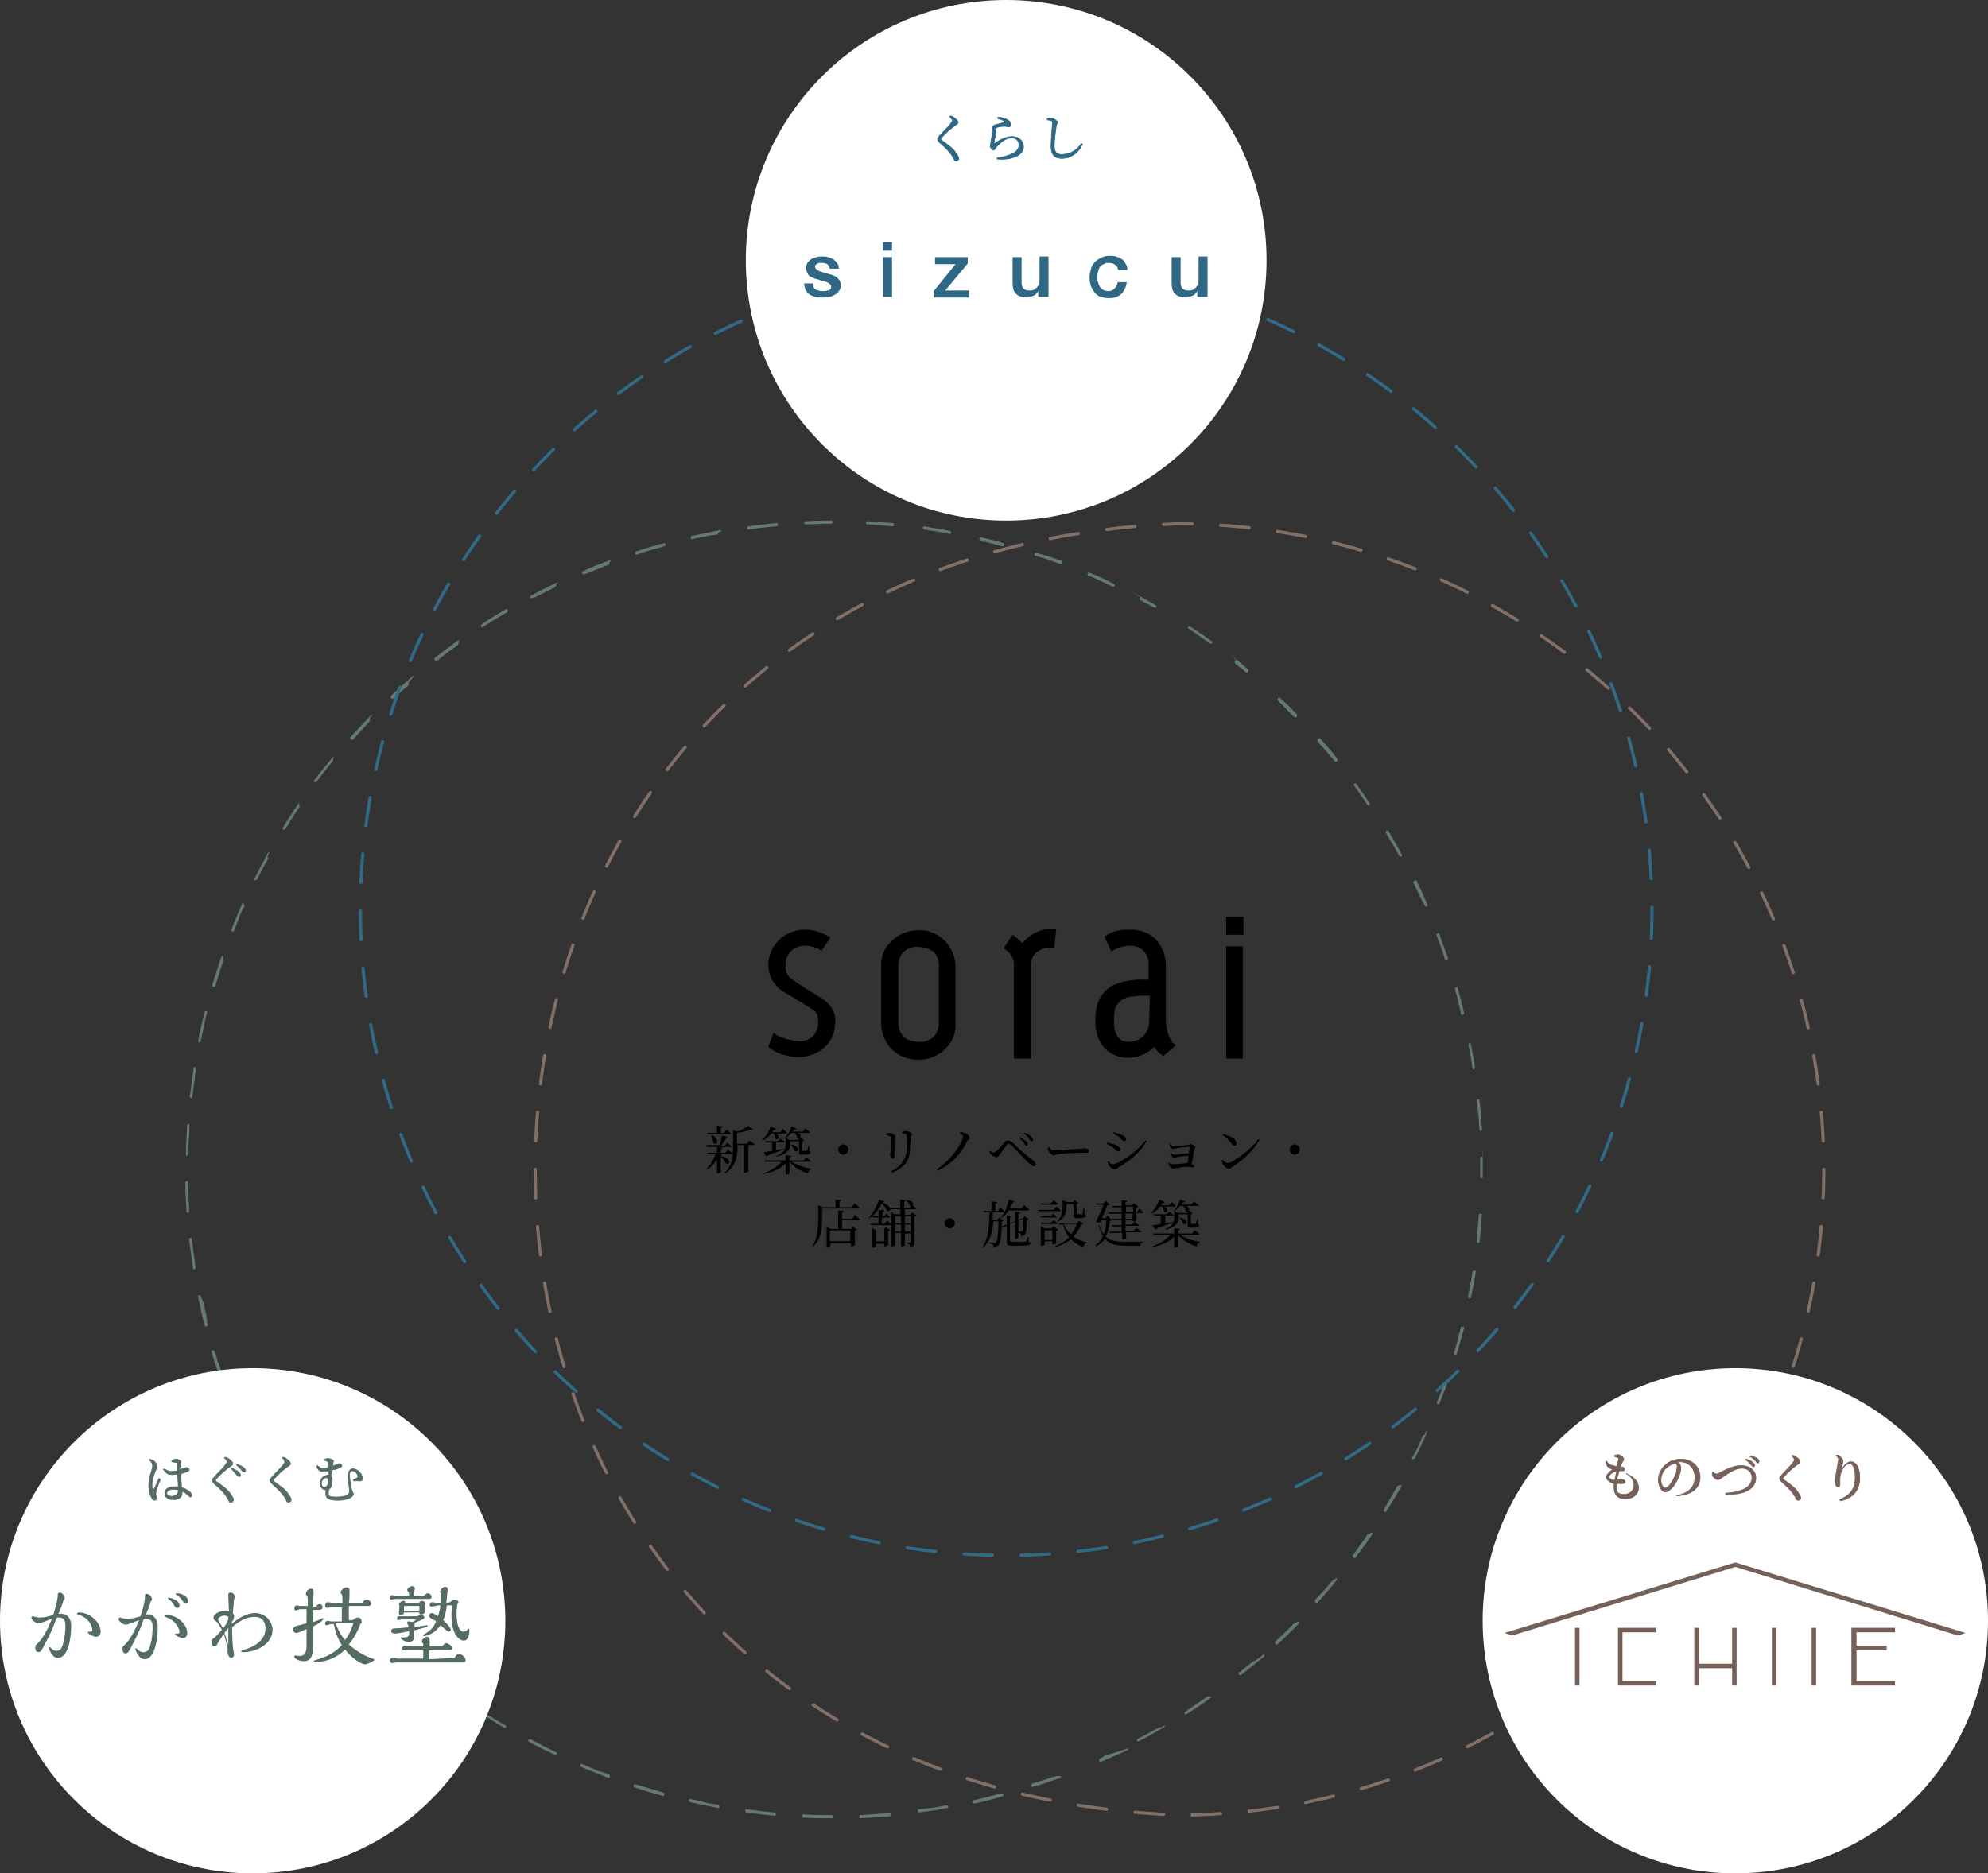 <?xml version="1.0" encoding="utf-8"?>
<!-- Generator: Adobe Illustrator 26.1.0, SVG Export Plug-In . SVG Version: 6.00 Build 0)  -->
<svg version="1.1" id="レイヤー_1" xmlns="http://www.w3.org/2000/svg" xmlns:xlink="http://www.w3.org/1999/xlink" x="0px"
	 y="0px" viewBox="0 0 310 292.2" style="enable-background:new 0 0 310 292.2;" xml:space="preserve">
<rect x="0" y="0" width="310" height="292.2" fill="#333333" stroke="none"/>
<style type="text/css">
	.st0{fill:#64796F;}
	.st1{fill:none;stroke:#827067;stroke-width:0.5;stroke-linecap:round;stroke-miterlimit:10;stroke-dasharray:4.457,4.457;}
	.st2{fill:none;stroke:#316A86;stroke-width:0.5;stroke-linecap:round;stroke-miterlimit:10;stroke-dasharray:4.453,4.453;}
	.st3{fill:#FFFFFF;}
	.st4{fill:#556C61;stroke:#556C61;stroke-width:0.111;stroke-miterlimit:10;}
	.st5{fill:#556C61;}
	.st6{fill:#756157;stroke:#756157;stroke-width:0.111;stroke-miterlimit:10;}
	.st7{fill:#756157;}
	.st8{fill:#2E6884;stroke:#2E6884;stroke-width:0.111;stroke-miterlimit:10;}
	.st9{fill:#2E6884;}
</style>
<g>
	<g>
		<path class="st0" d="M121.2,81.6C121.2,81.6,121.2,81.6,121.2,81.6c-1.5,0.1-3,0.3-4.5,0.5c-0.1,0-0.2,0.1-0.2,0.3
			c0,0.1,0.1,0.2,0.2,0.2c0,0,0,0,0,0c1.5-0.2,2.9-0.4,4.4-0.5c0.1,0,0.2-0.1,0.2-0.3C121.4,81.7,121.3,81.6,121.2,81.6L121.2,81.6z
			 M112.3,82.7C112.3,82.7,112.3,82.7,112.3,82.7c-1.5,0.3-3,0.6-4.4,0.9c-0.1,0-0.2,0.2-0.2,0.3c0,0.1,0.1,0.2,0.2,0.2
			c0,0,0,0,0.1,0c0.2-0.1,0.5-0.1,0.7-0.2c0,0,0,0,0,0c0,0,0,0,0,0c0,0,0,0,0,0c0,0,0,0,0,0c0,0,0,0,0,0c0,0,0,0,0,0c0,0,0,0,0,0
			c0,0,0,0,0,0c0,0,0,0,0,0c0,0,0,0,0,0c0,0,0,0,0,0c0,0,0,0,0,0c0,0,0,0,0,0l0,0c0,0,0.1,0,0.1,0l0,0c0,0,0,0,0,0l0,0c0,0,0,0,0,0
			l0,0c0,0,0,0,0,0l0,0c0.7-0.1,1.4-0.3,2.1-0.4l0,0c0,0,0,0,0,0l0,0c0,0,0.1,0,0.1,0c0,0,0,0,0,0c0,0,0,0,0,0c0,0,0,0,0,0
			c0,0,0,0,0,0c0,0,0,0,0,0c0,0,0,0,0,0c0,0,0,0,0,0c0,0,0,0,0,0c0,0,0,0,0,0c0,0,0,0,0,0c0.2,0,0.5-0.1,0.8-0.1
			c0.1,0,0.2-0.2,0.2-0.3C112.6,82.8,112.5,82.7,112.3,82.7L112.3,82.7z M103.6,84.7C103.6,84.7,103.6,84.7,103.6,84.7
			c-1.5,0.4-2.9,0.8-4.4,1.3c-0.1,0-0.2,0.2-0.2,0.3c0,0.1,0.1,0.2,0.2,0.2c0,0,0.1,0,0.1,0c1.4-0.5,2.8-0.9,4.3-1.3
			c0.1,0,0.2-0.2,0.2-0.3C103.8,84.8,103.7,84.7,103.6,84.7L103.6,84.7z M95.1,87.4C95.1,87.4,95.1,87.4,95.1,87.4
			c-1.5,0.5-2.9,1.1-4.2,1.7c-0.1,0.1-0.2,0.2-0.1,0.3c0,0.1,0.1,0.2,0.2,0.2c0,0,0.1,0,0.1,0c0.2-0.1,0.3-0.1,0.5-0.2l0,0
			c0,0,0,0,0,0l0,0c0,0,0,0,0,0l0,0c0,0,0,0,0,0c0,0,0,0,0,0c0,0,0,0,0,0c0,0,0,0,0,0c0,0,0,0,0,0c0,0,0,0,0,0c0,0,0,0,0,0
			c0,0,0,0,0,0c0,0,0,0,0,0c0,0,0,0,0,0c0,0,0,0,0,0c0,0,0,0,0,0c0,0,0,0,0,0c0,0,0,0,0,0c0,0,0,0,0,0c0,0,0,0,0,0c0,0,0,0,0,0
			c0,0,0,0,0,0c0,0,0,0,0,0c1.1-0.4,2.2-0.9,3.3-1.3c0,0,0,0,0,0c0.1,0,0.2-0.2,0.1-0.3C95.3,87.5,95.2,87.4,95.1,87.4L95.1,87.4z
			 M86.9,90.9c0,0-0.1,0-0.1,0c-1.3,0.6-2.7,1.3-4,2c-0.1,0.1-0.2,0.2-0.1,0.3c0,0.1,0.1,0.1,0.2,0.1c0,0,0.1,0,0.1,0
			c0.1,0,0.2-0.1,0.3-0.1l0,0c0,0,0,0,0.1,0c0,0,0,0,0,0c0,0,0,0,0,0c0,0,0,0,0,0c0,0,0,0,0,0c0,0,0,0,0,0c0,0,0,0,0,0c0,0,0,0,0,0
			c0,0,0,0,0,0c0,0,0,0,0,0c0,0,0,0,0,0c1-0.5,2.1-1.1,3.1-1.6c0,0,0,0,0,0c0,0,0,0,0,0c0,0,0,0,0,0c0,0,0,0,0,0c0,0,0,0,0,0
			c0,0,0,0,0,0c0,0,0,0,0,0c0,0,0,0,0,0c0,0,0,0,0,0c0,0,0.1,0,0.1-0.1c0,0,0,0,0,0c0,0,0,0,0,0c0,0,0,0,0,0c0,0,0,0,0,0
			c0,0,0,0,0,0c0,0,0,0,0,0c0,0,0,0,0,0c0.1-0.1,0.2-0.2,0.1-0.3C87.1,90.9,87,90.9,86.9,90.9L86.9,90.9z M79,95c0,0-0.1,0-0.1,0
			c-1.3,0.8-2.6,1.5-3.8,2.4c-0.1,0.1-0.1,0.2-0.1,0.3c0,0.1,0.1,0.1,0.2,0.1c0,0,0.1,0,0.1,0c1.2-0.8,2.5-1.6,3.8-2.3
			c0.1-0.1,0.2-0.2,0.1-0.3C79.2,95.1,79.1,95,79,95L79,95z M71.5,99.9c-0.1,0-0.1,0-0.1,0c-1.2,0.9-2.4,1.8-3.6,2.7
			c-0.1,0.1-0.1,0.2,0,0.4c0,0.1,0.1,0.1,0.2,0.1c0.1,0,0.1,0,0.2-0.1c0.3-0.2,0.6-0.4,0.9-0.7l0,0c0,0,0,0,0,0c0,0,0,0,0,0
			c0,0,0,0,0,0c0,0,0,0,0,0c0,0,0,0,0,0c0,0,0,0,0,0c0,0,0,0,0,0c0,0,0,0,0,0c0,0,0,0,0,0c0,0,0,0,0,0c0,0,0,0,0,0c0,0,0,0,0,0
			c0,0,0,0,0,0c0.7-0.6,1.5-1.1,2.2-1.6c0,0,0,0,0,0c0,0,0,0,0,0c0,0,0,0,0,0c0,0,0,0,0,0c0,0,0,0,0,0c0,0,0,0,0,0c0,0,0,0,0,0l0,0
			c0,0,0,0,0,0l0,0c0,0,0,0,0,0l0,0c0,0,0.1-0.1,0.1-0.1c0.1-0.1,0.1-0.2,0.1-0.3C71.7,99.9,71.6,99.9,71.5,99.9L71.5,99.9z
			 M64.5,105.4c-0.1,0-0.1,0-0.2,0.1c-1.1,1-2.3,2-3.3,3c-0.1,0.1-0.1,0.3,0,0.4c0,0.1,0.1,0.1,0.2,0.1c0.1,0,0.1,0,0.2-0.1
			c0.1-0.1,0.2-0.2,0.3-0.2l0,0c0,0,0,0,0,0c0,0,0,0,0,0c0,0,0,0,0,0c0,0,0,0,0,0c0,0,0,0,0,0c0,0,0,0,0,0c0,0,0,0,0,0c0,0,0,0,0,0
			c0,0,0,0,0,0c0,0,0,0,0,0c0,0,0,0,0,0c0,0,0,0,0,0c0,0,0,0,0,0c0,0,0,0,0,0c0,0,0,0,0,0c0,0,0,0,0,0c0,0,0,0,0,0c0,0,0,0,0.1-0.1
			c0,0,0,0,0,0c0,0,0,0,0,0c0,0,0,0,0,0c0,0,0,0,0,0c0,0,0,0,0,0c0,0,0,0,0,0c0,0,0,0,0,0c0,0,0,0,0,0c0,0,0,0,0,0c0,0,0,0,0,0
			c0,0,0,0,0,0c0,0,0,0,0,0c0,0,0,0,0,0c0,0,0,0,0,0c0,0,0,0,0,0c0,0,0,0,0,0c0,0,0,0,0,0c0.1,0,0.1-0.1,0.1-0.1c0,0,0,0,0,0
			c0,0,0,0,0,0c0,0,0,0,0,0c0,0,0,0,0,0c0,0,0,0,0,0c0,0,0,0,0,0c0,0,0,0,0,0c0,0,0,0,0,0c0,0,0,0,0,0c0.1-0.1,0.1-0.1,0.2-0.2
			c0,0,0,0,0,0c0,0,0,0,0,0c0,0,0,0,0,0c0,0,0,0,0,0c0,0,0,0,0,0c0,0,0,0,0,0c0,0,0,0,0,0c0,0,0,0,0,0c0,0,0,0,0,0c0,0,0,0,0,0
			c0,0,0,0,0,0c0,0,0,0,0,0c0,0,0,0,0,0c0,0,0,0,0,0c0,0,0,0,0,0c0,0,0,0,0,0c0,0,0,0,0,0c0,0,0,0,0,0c0,0,0,0,0,0c0,0,0,0,0.1-0.1
			c0,0,0,0,0,0c0,0,0,0,0,0c0,0,0,0,0,0c0,0,0,0,0,0c0,0,0,0,0,0c0,0,0,0,0,0c0,0,0,0,0,0c0,0,0,0,0,0c0,0,0,0,0,0c0,0,0,0,0,0
			c0,0,0,0,0,0c0,0,0,0,0,0c0,0,0,0,0,0c0,0,0,0,0,0c0,0,0,0,0,0c0,0,0,0,0,0c0,0,0,0,0,0l0,0c0,0,0.1-0.1,0.1-0.1l0,0c0,0,0,0,0,0
			l0,0c0,0,0,0,0,0l0,0c0.4-0.4,0.9-0.8,1.4-1.2c0.1-0.1,0.1-0.2,0-0.4C64.6,105.4,64.6,105.4,64.5,105.4L64.5,105.4z M58,111.5
			c-0.1,0-0.1,0-0.2,0.1c-1,1.1-2.1,2.2-3.1,3.3c-0.1,0.1-0.1,0.3,0,0.4c0,0,0.1,0.1,0.2,0.1c0.1,0,0.1,0,0.2-0.1c0,0,0,0,0,0
			c0,0,0,0,0,0c0,0,0,0,0,0c0,0,0,0,0,0c0,0,0,0,0,0c0,0,0,0,0,0c0,0,0,0,0,0c0,0,0,0,0,0c0,0,0,0,0,0c0,0,0,0,0,0c0,0,0,0,0,0
			c0,0,0,0,0,0c0,0,0,0,0,0c0,0,0,0,0,0c0,0,0,0,0,0c0,0,0,0,0,0c0,0,0,0,0,0l0,0c0,0,0,0,0.1-0.1l0,0c0,0,0,0,0,0l0,0c0,0,0,0,0,0
			l0,0c0,0,0,0,0,0l0,0c0,0,0,0,0,0l0,0c0,0,0,0,0,0l0,0c0,0,0,0,0,0l0,0c0,0,0,0,0,0l0,0c0.6-0.7,1.3-1.4,1.9-2.1l0,0c0,0,0,0,0,0
			c0,0,0,0,0,0c0,0,0,0,0,0c0,0,0,0,0,0c0,0,0,0,0,0c0,0,0,0,0,0c0,0,0,0,0,0c0,0,0,0,0,0c0,0,0,0,0,0c0,0,0,0,0,0c0,0,0,0,0,0
			c0.2-0.2,0.4-0.4,0.5-0.6c0.1-0.1,0.1-0.3,0-0.4C58.1,111.5,58,111.5,58,111.5L58,111.5z M52,118.1c-0.1,0-0.1,0-0.2,0.1
			c-0.9,1.1-1.9,2.3-2.8,3.5c-0.1,0.1-0.1,0.3,0.1,0.3c0,0,0.1,0,0.1,0c0.1,0,0.1,0,0.2-0.1c0.4-0.5,0.8-1.1,1.2-1.6c0,0,0,0,0,0
			c0,0,0,0,0,0c0,0,0,0,0,0c0,0,0,0,0,0c0,0,0,0,0,0c0,0,0,0,0,0c0,0,0,0,0,0c0,0,0.1-0.1,0.1-0.1c0,0,0,0,0,0c0,0,0,0,0,0
			c0,0,0,0,0,0c0,0,0,0,0,0c0,0,0,0,0,0c0,0,0,0,0,0c0,0,0,0,0,0c0,0,0,0,0,0c0,0,0,0,0,0c0,0,0,0,0,0c0,0,0,0,0,0l0,0c0,0,0,0,0,0
			l0,0c0.4-0.5,0.8-1,1.2-1.5c0.1-0.1,0.1-0.3,0-0.4C52.1,118.2,52.1,118.1,52,118.1L52,118.1z M46.7,125.3c-0.1,0-0.2,0-0.2,0.1
			c-0.8,1.2-1.7,2.5-2.4,3.7c-0.1,0.1,0,0.3,0.1,0.3c0,0,0.1,0,0.1,0c0.1,0,0.2,0,0.2-0.1c0.6-0.9,1.1-1.8,1.7-2.7l0,0c0,0,0,0,0,0
			l0,0c0,0,0,0,0,0l0,0c0,0,0,0,0,0c0,0,0,0,0,0c0,0,0,0,0,0c0,0,0,0,0,0c0,0,0,0,0,0c0,0,0,0,0,0c0,0,0,0,0,0l0,0c0,0,0,0,0,0
			c0,0,0,0,0,0c0,0,0,0,0,0c0,0,0,0,0,0c0,0,0,0,0,0c0,0,0,0,0,0c0,0,0,0,0,0c0,0,0,0,0,0c0,0,0,0,0,0c0,0,0,0,0,0c0,0,0,0,0,0
			c0.2-0.2,0.3-0.5,0.5-0.7c0.1-0.1,0-0.3-0.1-0.3C46.8,125.3,46.7,125.3,46.7,125.3L46.7,125.3z M42,132.9c-0.1,0-0.2,0-0.2,0.1
			c-0.7,1.3-1.4,2.6-2.1,4c-0.1,0.1,0,0.3,0.1,0.3c0,0,0.1,0,0.1,0c0.1,0,0.2-0.1,0.2-0.1c0.2-0.4,0.4-0.8,0.6-1.2l0,0c0,0,0,0,0,0
			l0,0c0,0,0,0,0,0l0,0c0,0,0,0,0,0l0,0c0-0.1,0.1-0.1,0.1-0.2l0,0c0,0,0,0,0,0c0,0,0,0,0,0c0,0,0,0,0,0c0,0,0,0,0,0c0,0,0,0,0,0
			c0,0,0,0,0,0c0,0,0,0,0,0c0,0,0,0,0,0c0,0,0,0,0,0c0,0,0,0,0,0c0,0,0,0,0,0c0,0,0,0,0,0c0,0,0,0,0,0c0,0,0,0,0,0c0,0,0,0,0,0
			c0,0,0,0,0,0c0,0,0,0,0,0c0,0,0,0,0,0c0,0,0,0,0,0c0,0,0,0,0,0c0,0,0,0,0,0c0,0,0,0,0,0c0,0,0,0,0,0c0,0,0,0,0,0c0,0,0,0,0,0
			c0,0,0,0,0,0c0,0,0,0,0,0c0,0,0,0,0,0c0,0,0,0,0,0c0,0,0,0,0,0c0,0,0,0,0,0c0,0,0,0,0,0c0,0,0,0,0,0c0,0,0,0,0,0c0,0,0,0,0,0
			c0-0.1,0.1-0.1,0.1-0.2c0,0,0,0,0,0c0.3-0.6,0.6-1.1,0.9-1.6c0.1-0.1,0-0.3-0.1-0.3C42,132.9,42,132.9,42,132.9L42,132.9z
			 M38,140.8c-0.1,0-0.2,0.1-0.2,0.1c-0.6,1.4-1.2,2.7-1.7,4.1c-0.1,0.1,0,0.3,0.1,0.3c0,0,0.1,0,0.1,0c0.1,0,0.2-0.1,0.2-0.2
			c0.3-0.6,0.5-1.3,0.8-1.9c0,0,0,0,0,0c0,0,0,0,0,0c0,0,0,0,0,0c0,0,0,0,0,0c0,0,0,0,0,0c0,0,0,0,0,0c0,0,0,0,0,0c0,0,0,0,0,0
			c0,0,0,0,0,0c0,0,0,0,0,0c0,0,0,0,0,0c0,0,0,0,0,0c0,0,0,0,0,0c0,0,0,0,0,0c0,0,0,0,0-0.1c0,0,0,0,0,0c0,0,0,0,0,0l0,0
			c0,0,0,0,0,0l0,0c0,0,0,0,0,0l0,0c0,0,0,0,0,0l0,0c0.2-0.6,0.5-1.2,0.8-1.7c0.1-0.1,0-0.3-0.1-0.3C38,140.8,38,140.8,38,140.8
			L38,140.8z M34.7,149.1c-0.1,0-0.2,0.1-0.2,0.2c-0.5,1.4-0.9,2.8-1.4,4.3c0,0.1,0,0.3,0.2,0.3c0,0,0,0,0.1,0
			c0.1,0,0.2-0.1,0.2-0.2c0.2-0.7,0.5-1.5,0.7-2.2c0,0,0,0,0,0c0,0,0,0,0,0c0,0,0,0,0,0c0,0,0,0,0,0c0,0,0,0,0,0c0,0,0,0,0,0
			c0,0,0,0,0,0c0,0,0,0,0,0c0,0,0,0,0,0c0,0,0,0,0,0c0,0,0,0,0,0c0,0,0,0,0,0c0,0,0,0,0-0.1c0,0,0,0,0,0c0,0,0,0,0,0l0,0
			c0,0,0,0,0,0l0,0c0,0,0,0,0,0l0,0c0,0,0,0,0,0l0,0c0.2-0.5,0.4-1.1,0.5-1.6C34.9,149.3,34.9,149.2,34.7,149.1
			C34.7,149.1,34.7,149.1,34.7,149.1L34.7,149.1z M32.1,157.7c-0.1,0-0.2,0.1-0.2,0.2c-0.4,1.4-0.7,2.9-1,4.4c0,0.1,0.1,0.3,0.2,0.3
			c0,0,0,0,0,0c0.1,0,0.2-0.1,0.2-0.2c0.2-0.9,0.4-1.8,0.6-2.7c0,0,0,0,0,0c0-0.1,0-0.1,0-0.2c0,0,0,0,0,0c0,0,0,0,0,0c0,0,0,0,0,0
			c0,0,0,0,0,0c0,0,0,0,0,0c0,0,0,0,0,0c0,0,0,0,0,0c0,0,0,0,0,0c0,0,0,0,0,0c0,0,0,0,0,0c0,0,0,0,0,0l0,0c0.1-0.4,0.2-0.9,0.3-1.3
			C32.4,157.9,32.3,157.7,32.1,157.7C32.2,157.7,32.1,157.7,32.1,157.7L32.1,157.7z M30.4,166.4c-0.1,0-0.2,0.1-0.2,0.2
			c-0.2,1.5-0.4,3-0.6,4.4c0,0.1,0.1,0.3,0.2,0.3c0,0,0,0,0,0c0.1,0,0.2-0.1,0.2-0.2c0.1-0.9,0.2-1.9,0.4-2.8l0,0c0,0,0,0,0,0l0,0
			c0,0,0,0,0,0l0,0c0,0,0,0,0,0l0,0c0,0,0-0.1,0-0.1l0,0c0,0,0,0,0,0c0,0,0,0,0,0c0,0,0,0,0,0c0,0,0,0,0,0c0,0,0,0,0,0c0,0,0,0,0,0
			c0,0,0,0,0,0c0,0,0,0,0,0c0,0,0,0,0,0l0,0c0,0,0-0.1,0-0.1l0,0c0,0,0,0,0,0c0,0,0,0,0,0c0,0,0,0,0,0c0,0,0,0,0,0c0,0,0,0,0,0
			c0,0,0,0,0,0c0,0,0,0,0,0c0,0,0,0,0,0c0,0,0,0,0,0l0,0c0,0,0-0.1,0-0.1c0,0,0,0,0,0c0,0,0,0,0,0c0,0,0,0,0,0c0,0,0,0,0,0
			c0,0,0,0,0,0c0,0,0,0,0,0c0,0,0,0,0,0c0,0,0,0,0,0c0,0,0,0,0,0c0-0.1,0-0.1,0-0.2l0,0c0,0,0,0,0,0l0,0c0,0,0,0,0,0l0,0
			c0,0,0,0,0,0l0,0c0-0.1,0-0.3,0.1-0.4C30.6,166.6,30.5,166.5,30.4,166.4C30.4,166.4,30.4,166.4,30.4,166.4L30.4,166.4z
			 M29.4,175.3c-0.1,0-0.2,0.1-0.2,0.2c-0.1,1.5-0.2,3-0.2,4.5c0,0.1,0.1,0.3,0.2,0.3c0,0,0,0,0,0c0.1,0,0.2-0.1,0.2-0.2
			c0-0.5,0-1,0-1.5l0,0c0,0,0,0,0,0l0,0c0,0,0,0,0,0l0,0c0,0,0,0,0,0l0,0c0,0,0,0,0,0l0,0c0,0,0-0.1,0-0.1c0,0,0,0,0,0c0,0,0,0,0,0
			c0,0,0,0,0,0c0,0,0,0,0,0c0,0,0,0,0,0c0,0,0,0,0,0c0,0,0,0,0,0c0,0,0,0,0,0c0,0,0,0,0,0c0,0,0,0,0,0c0,0,0,0,0,0c0,0,0,0,0,0
			c0,0,0,0,0,0c0,0,0,0,0,0c0,0,0,0,0,0c0,0,0,0,0,0c0,0,0,0,0,0c0,0,0,0,0,0c0,0,0,0,0,0c0,0,0,0,0,0c0,0,0,0,0,0c0,0,0,0,0,0
			c0,0,0,0,0,0c0,0,0,0,0,0c0,0,0,0,0,0c0,0,0,0,0,0c0,0,0,0,0,0c0,0,0,0,0,0c0,0,0,0,0,0c0,0,0,0,0,0c0,0,0,0,0,0c0,0,0,0,0,0
			c0,0,0,0,0,0c0,0,0,0,0,0c0,0,0,0,0,0c0,0,0,0,0,0c0,0,0,0,0,0c0,0,0,0,0,0c0,0,0,0,0,0c0,0,0,0,0,0c0,0,0,0,0,0c0,0,0,0,0,0
			c0,0,0,0,0,0c0,0,0,0,0,0c0,0,0,0,0,0c0,0,0,0,0,0l0,0c0,0,0-0.1,0-0.1l0,0c0,0,0,0,0,0l0,0c0,0,0,0,0,0l0,0c0,0,0,0,0,0l0,0
			c0-0.5,0.1-1,0.1-1.5C29.6,175.4,29.5,175.3,29.4,175.3C29.4,175.3,29.4,175.3,29.4,175.3L29.4,175.3z M29.2,184.2
			C29.2,184.2,29.2,184.2,29.2,184.2c-0.1,0-0.3,0.1-0.3,0.3c0,1.5,0.1,3,0.2,4.5c0,0.1,0.1,0.2,0.2,0.2c0,0,0,0,0,0
			c0.1,0,0.2-0.1,0.2-0.3c0-0.7-0.1-1.4-0.1-2c0,0,0,0,0,0c0,0,0,0,0,0c0,0,0,0,0,0c0,0,0,0,0,0c0,0,0,0,0,0c0,0,0,0,0,0
			c0,0,0,0,0,0c0,0,0,0,0,0c0,0,0,0,0,0c0,0,0,0,0,0c0,0,0,0,0,0c0,0,0,0,0,0c0,0,0,0,0,0c0,0,0,0,0,0c0,0,0,0,0,0l0,0c0,0,0,0,0,0
			l0,0c0,0,0,0,0,0l0,0c0-0.7,0-1.4-0.1-2C29.4,184.3,29.3,184.2,29.2,184.2L29.2,184.2z M29.7,193.1
			C29.7,193.1,29.7,193.1,29.7,193.1c-0.2,0-0.3,0.1-0.2,0.3c0.2,1.5,0.4,3,0.6,4.4c0,0.1,0.1,0.2,0.2,0.2c0,0,0,0,0,0
			c0.1,0,0.2-0.1,0.2-0.3c-0.2-1.5-0.4-2.9-0.6-4.4C30,193.2,29.9,193.1,29.7,193.1L29.7,193.1z M31.1,202C31.1,202,31,202,31.1,202
			c-0.2,0-0.3,0.2-0.2,0.3c0.3,1.5,0.6,2.9,1,4.4c0,0.1,0.1,0.2,0.2,0.2c0,0,0,0,0.1,0c0.1,0,0.2-0.2,0.2-0.3c0-0.1-0.1-0.2-0.1-0.4
			l0,0c0,0,0-0.1,0-0.1c0,0,0,0,0,0c0,0,0,0,0,0c0,0,0,0,0,0c0,0,0,0,0,0c0,0,0,0,0,0c0,0,0,0,0,0c0,0,0,0,0,0c0,0,0,0,0,0
			c0,0,0,0,0,0c0,0,0,0,0,0c0,0,0,0,0,0c0,0,0,0,0,0c0,0,0-0.1,0-0.1c0,0,0,0,0,0c0,0,0,0,0,0c0,0,0,0,0,0c0,0,0,0,0,0c0,0,0,0,0,0
			c0,0,0,0,0,0c0,0,0,0,0,0c0,0,0,0,0,0c0,0,0,0,0,0c0,0,0,0,0,0c0,0,0,0,0,0c0-0.1,0-0.1,0-0.2c0,0,0,0,0,0c0,0,0,0,0,0
			c0,0,0,0,0,0c0,0,0,0,0,0c0,0,0,0,0,0c0-0.1,0-0.2-0.1-0.2c0,0,0,0,0,0c0,0,0,0,0,0c0,0,0,0,0,0c0,0,0,0,0,0c0,0,0,0,0,0
			c0,0,0,0,0,0c0,0,0,0,0,0c0,0,0,0,0,0c0,0,0,0,0,0c0,0,0-0.1,0-0.1c0,0,0,0,0,0c0,0,0,0,0,0c0,0,0,0,0,0c0,0,0,0,0,0c0,0,0,0,0,0
			c0,0,0,0,0,0c0,0,0,0,0,0c0,0,0,0,0,0c0,0,0,0,0,0c0,0,0,0,0,0c0,0,0,0,0,0c0,0,0-0.1,0-0.1c0,0,0,0,0,0c0,0,0,0,0,0c0,0,0,0,0,0
			c0,0,0,0,0,0c0,0,0,0,0,0c0,0,0,0,0,0c0,0,0,0,0,0c0,0,0,0,0,0c0,0,0,0,0,0c0,0,0,0,0,0c0,0,0,0,0,0c0,0,0,0,0,0c0,0,0,0,0,0
			c0,0,0,0,0,0c0,0,0,0,0-0.1l0,0c0,0,0,0,0,0l0,0c0,0,0,0,0,0l0,0c0,0,0,0,0,0l0,0c0,0,0,0,0,0l0,0c-0.1-0.6-0.3-1.2-0.4-1.9
			C31.3,202,31.2,202,31.1,202L31.1,202z M33.2,210.6C33.2,210.6,33.2,210.6,33.2,210.6c-0.2,0-0.3,0.2-0.2,0.3
			c0.4,1.4,0.9,2.9,1.4,4.3c0,0.1,0.1,0.2,0.2,0.2c0,0,0.1,0,0.1,0c0.1,0,0.2-0.2,0.2-0.3c-0.3-0.8-0.5-1.6-0.8-2.4c0,0,0,0,0,0
			c0,0,0,0,0,0c0,0,0,0,0,0c0,0,0,0,0,0c0,0,0,0,0,0c0,0,0,0,0,0c0,0,0,0,0,0c0-0.1,0-0.2-0.1-0.2l0,0c0,0,0,0,0,0c0,0,0,0,0,0
			c0,0,0,0,0,0c0,0,0,0,0,0c0-0.1-0.1-0.2-0.1-0.3c0,0,0,0,0,0c0,0,0,0,0,0c0,0,0,0,0,0c0,0,0,0,0,0c0,0,0,0,0,0
			c-0.1-0.4-0.2-0.8-0.3-1.1C33.4,210.7,33.3,210.6,33.2,210.6L33.2,210.6z M36.1,219.1C36.1,219.1,36,219.1,36.1,219.1
			c-0.2,0.1-0.3,0.2-0.2,0.3c0.5,1.4,1.1,2.8,1.7,4.1c0,0.1,0.1,0.1,0.2,0.1c0,0,0.1,0,0.1,0c0.1-0.1,0.2-0.2,0.1-0.3
			c-0.6-1.4-1.2-2.7-1.7-4.1C36.3,219.1,36.2,219.1,36.1,219.1L36.1,219.1z M39.7,227.2c0,0-0.1,0-0.1,0c-0.1,0.1-0.2,0.2-0.1,0.3
			c0.7,1.3,1.4,2.7,2.1,4c0,0.1,0.1,0.1,0.2,0.1c0,0,0.1,0,0.1,0c0.1-0.1,0.2-0.2,0.1-0.3c-0.3-0.5-0.5-0.9-0.8-1.4l0,0c0,0,0,0,0,0
			c0,0,0,0,0,0c0,0,0,0,0,0l0,0c0,0,0,0,0,0c0,0,0,0,0,0c0,0,0,0,0,0c0,0,0,0,0,0c0,0,0,0,0,0c0,0,0,0,0,0c0,0,0,0,0,0c0,0,0,0,0,0
			c0,0,0,0,0,0c0,0,0,0,0,0c0,0,0,0,0,0c0,0,0,0,0-0.1c0,0,0,0,0,0c0,0,0,0,0,0c0,0,0,0,0,0c0,0,0,0,0,0c0,0,0,0,0,0c0,0,0,0,0,0
			c0,0,0,0,0,0c0,0,0,0,0,0c0,0,0,0,0,0c0,0,0,0,0,0c0,0,0,0,0,0c0,0,0,0,0,0c0,0,0,0,0,0c-0.4-0.7-0.7-1.4-1.1-2
			C39.9,227.3,39.8,227.2,39.7,227.2L39.7,227.2z M44.1,235c0,0-0.1,0-0.1,0c-0.1,0.1-0.2,0.2-0.1,0.3c0.8,1.3,1.6,2.5,2.4,3.8
			c0,0.1,0.1,0.1,0.2,0.1c0,0,0.1,0,0.1,0c0.1-0.1,0.1-0.2,0.1-0.3c-0.1-0.2-0.2-0.3-0.3-0.5c0,0,0,0,0,0c0,0,0,0,0,0c0,0,0,0,0,0
			c0,0,0,0,0,0c0,0,0,0,0,0c0,0,0,0,0,0c0,0,0,0,0,0c0,0,0,0,0,0c0,0,0,0,0,0c0,0,0,0,0,0c0,0,0,0,0,0c0,0,0,0,0,0
			c-0.5-0.7-1-1.5-1.5-2.3c0,0,0,0,0,0c0,0,0,0,0,0c0,0,0,0,0,0c0,0,0,0,0,0c0,0,0,0,0,0c0,0,0,0,0,0c0,0,0,0,0,0c0,0,0,0,0,0
			c0,0,0,0,0,0c0,0,0,0,0,0c-0.1-0.2-0.3-0.5-0.4-0.7C44.2,235.1,44.1,235,44.1,235L44.1,235z M49.1,242.4c-0.1,0-0.1,0-0.1,0
			c-0.1,0.1-0.1,0.2-0.1,0.3c0.9,1.2,1.8,2.4,2.8,3.5c0,0.1,0.1,0.1,0.2,0.1c0.1,0,0.1,0,0.2-0.1c0.1-0.1,0.1-0.2,0-0.4
			c-0.5-0.7-1.1-1.3-1.6-2l0,0c0,0,0,0,0,0c0,0,0,0,0,0c0,0,0,0,0,0c0,0,0,0,0,0c0,0,0,0,0,0c0,0,0,0,0,0c0,0,0,0,0,0c0,0,0,0,0,0
			c0,0,0,0,0,0c0,0,0,0,0,0c0,0,0,0,0,0c0,0,0,0,0,0c0,0,0,0,0,0c0,0,0,0,0,0c0,0,0,0,0,0c0,0,0,0,0,0c0,0,0,0,0,0
			c-0.3-0.4-0.6-0.8-1-1.3C49.2,242.4,49.1,242.4,49.1,242.4L49.1,242.4z M54.7,249.3c-0.1,0-0.1,0-0.2,0.1c-0.1,0.1-0.1,0.2,0,0.4
			c1,1.1,2,2.2,3,3.3c0,0.1,0.1,0.1,0.2,0.1c0.1,0,0.1,0,0.2-0.1c0.1-0.1,0.1-0.3,0-0.4c-0.2-0.2-0.3-0.3-0.5-0.5l0,0c0,0,0,0,0,0
			l0,0c0,0,0,0,0,0l0,0c0,0-0.1-0.1-0.1-0.1c0,0,0,0,0,0c0,0,0,0,0,0c0,0,0,0,0,0c0,0,0,0,0,0c0,0,0,0,0,0c0,0,0,0,0,0c0,0,0,0,0,0
			c0,0,0,0,0,0c0,0,0,0,0,0c0,0,0,0,0,0c0,0,0,0,0,0c0,0,0,0,0,0c0,0,0,0,0,0c0,0,0,0,0,0c-0.7-0.7-1.3-1.4-2-2.2c0,0,0,0,0,0
			c0,0,0,0,0,0c0,0,0,0,0,0c0,0,0,0,0,0c0,0,0,0,0,0c0,0,0,0,0,0c0,0,0,0,0,0c0,0,0,0,0,0c0,0,0,0,0,0c0,0,0,0,0,0c0,0,0,0,0,0
			c0,0,0,0,0,0c0,0,0,0,0,0c0,0,0,0,0,0c0,0,0,0,0,0c0,0,0,0-0.1-0.1c0,0,0,0,0,0C54.8,249.3,54.8,249.3,54.7,249.3L54.7,249.3z
			 M60.9,255.7c-0.1,0-0.1,0-0.2,0.1c-0.1,0.1-0.1,0.3,0,0.4c1.1,1,2.2,2,3.3,3c0,0,0.1,0.1,0.2,0.1c0.1,0,0.1,0,0.2-0.1
			c0.1-0.1,0.1-0.3,0-0.4c-0.5-0.4-1-0.9-1.5-1.3c0,0,0,0,0,0c0,0,0,0,0,0c0,0,0,0,0,0c0,0,0,0,0,0c0,0,0,0,0,0
			c-0.1-0.1-0.2-0.2-0.3-0.2c0,0,0,0,0,0c0,0,0,0,0,0c0,0,0,0,0,0c0,0,0,0,0,0c0,0,0,0,0,0c0,0,0,0,0,0c0,0,0,0,0,0c0,0,0,0,0,0
			c0,0,0,0,0,0c0,0,0,0,0,0c0,0,0,0,0,0c0,0-0.1-0.1-0.1-0.1c0,0,0,0,0,0c0,0,0,0,0,0c0,0,0,0,0,0c0,0,0,0,0,0c0,0,0,0,0,0
			c0,0,0,0,0,0c0,0,0,0,0,0c0,0,0,0,0,0c0,0,0,0,0,0c0,0,0,0,0,0c0,0,0,0,0,0c0,0,0,0,0,0c0,0,0,0,0,0c0,0,0,0,0,0c0,0,0,0,0,0
			c0,0,0,0,0,0c0,0,0,0,0,0c0,0,0,0,0,0c0,0,0,0,0,0c0,0,0,0,0,0c0,0,0,0,0,0c0,0,0,0,0,0c0,0,0,0,0,0c0,0,0,0,0,0c0,0,0,0,0,0
			c0,0,0,0,0,0c0,0,0,0,0,0c0,0,0,0,0,0c0,0,0,0,0,0c0,0,0,0,0,0c0,0,0,0,0,0c0,0,0,0,0,0c0,0,0,0,0,0c0,0,0,0,0,0c0,0,0,0,0,0
			c0,0,0,0,0,0c0,0,0,0,0,0l0,0c-0.2-0.2-0.5-0.4-0.7-0.7C61.1,255.7,61,255.7,60.9,255.7L60.9,255.7z M67.7,261.5
			c-0.1,0-0.1,0-0.2,0.1c-0.1,0.1-0.1,0.3,0,0.4c1.2,0.9,2.4,1.8,3.6,2.7c0,0,0.1,0,0.1,0c0.1,0,0.2,0,0.2-0.1
			c0.1-0.1,0.1-0.3-0.1-0.3c-0.2-0.2-0.4-0.3-0.6-0.5c0,0,0,0,0,0c0,0,0,0,0,0c0,0,0,0,0,0c0,0,0,0,0,0c0,0,0,0,0,0c0,0,0,0,0,0
			c0,0,0,0,0,0c0,0,0,0,0,0c0,0,0,0,0,0c0,0,0,0,0,0c0,0,0,0,0,0c0,0,0,0,0,0c0,0,0,0,0,0c0,0,0,0,0,0c-0.5-0.4-1.1-0.8-1.6-1.2l0,0
			c0,0,0,0,0,0l0,0c0,0,0,0,0,0l0,0c0,0,0,0,0,0c0,0,0,0,0,0c0,0,0,0,0,0c0,0,0,0,0,0c0,0,0,0,0,0c0,0,0,0,0,0c0,0,0,0,0,0
			c0,0,0,0,0,0c0,0,0,0,0,0c0,0,0,0,0,0c0,0,0,0,0,0c0,0,0,0,0,0c0,0,0,0,0,0c0,0,0,0,0,0c0,0,0,0,0,0c0,0,0,0,0,0c0,0,0,0,0,0
			c0,0,0,0,0,0c0,0,0,0,0,0c0,0,0,0,0,0c0,0,0,0,0,0c0,0,0,0,0,0c0,0,0,0,0,0c-0.2-0.2-0.5-0.4-0.7-0.6
			C67.8,261.6,67.8,261.5,67.7,261.5L67.7,261.5z M74.9,266.7c-0.1,0-0.2,0-0.2,0.1c-0.1,0.1,0,0.3,0.1,0.3c1.2,0.8,2.5,1.6,3.8,2.4
			c0,0,0.1,0,0.1,0c0.1,0,0.2,0,0.2-0.1c0.1-0.1,0-0.3-0.1-0.3c-0.9-0.5-1.7-1-2.5-1.5l0,0c0,0,0,0,0,0l0,0c0,0,0,0,0,0l0,0
			c0,0,0,0,0,0l0,0c0,0,0,0,0,0c0,0,0,0,0,0c0,0,0,0,0,0c0,0,0,0,0,0c0,0,0,0,0,0l0,0c0,0,0,0-0.1,0c0,0,0,0,0,0c0,0,0,0,0,0
			c0,0,0,0,0,0c0,0,0,0,0,0c0,0,0,0,0,0c0,0,0,0,0,0c0,0,0,0,0,0c0,0,0,0,0,0c0,0,0,0,0,0c0,0,0,0,0,0c0,0,0,0,0,0c0,0,0,0,0,0
			c0,0,0,0,0,0c0,0,0,0,0,0c0,0,0,0,0,0c0,0,0,0,0,0c0,0,0,0,0,0c0,0,0,0,0,0c0,0,0,0,0,0c0,0,0,0,0,0c0,0,0,0,0,0c0,0,0,0,0,0
			c0,0,0,0,0,0c0,0,0,0,0,0c0,0,0,0,0,0c0,0,0,0,0,0c0,0,0,0,0,0c0,0,0,0,0,0c0,0,0,0,0,0c0,0,0,0,0,0c0,0,0,0,0,0c0,0,0,0,0,0
			c0,0,0,0,0,0c0,0,0,0,0,0c0,0,0,0,0,0c0,0,0,0,0,0c0,0,0,0,0,0c0,0,0,0,0,0c0,0,0,0,0,0c0,0,0,0,0,0c0,0,0,0,0,0c0,0,0,0,0,0
			c0,0,0,0,0,0c0,0,0,0,0,0c0,0,0,0,0,0c0,0,0,0,0,0c0,0,0,0,0,0c0,0,0,0,0,0c0,0,0,0,0,0c0,0,0,0,0,0c0,0,0,0,0,0c0,0,0,0,0,0
			c0,0,0,0,0,0c0,0,0,0,0,0c0,0,0,0,0,0c0,0,0,0,0,0c0,0,0,0,0,0c0,0,0,0,0,0c0,0,0,0,0,0c0,0,0,0,0,0l0,0c0,0,0,0,0,0
			C75,266.8,75,266.7,74.9,266.7L74.9,266.7z M82.6,271.3c-0.1,0-0.2,0-0.2,0.1c-0.1,0.1,0,0.3,0.1,0.3c1.3,0.7,2.7,1.4,4,2
			c0,0,0.1,0,0.1,0c0.1,0,0.2-0.1,0.2-0.1c0.1-0.1,0-0.3-0.1-0.3c0,0,0,0,0,0c0,0,0,0,0,0c0,0,0,0,0,0c0,0,0,0,0,0c0,0,0,0,0,0
			c0,0,0,0,0,0c0,0,0,0,0,0c0,0,0,0,0,0c0,0,0,0,0,0c0,0,0,0,0,0c0,0,0,0,0,0c0,0,0,0,0,0c0,0,0,0,0,0c0,0,0,0,0,0c0,0,0,0,0,0
			c0,0,0,0,0,0c0,0,0,0,0,0c-1.2-0.6-2.5-1.2-3.7-1.9C82.7,271.3,82.7,271.3,82.6,271.3L82.6,271.3z M90.7,275.1
			c-0.1,0-0.2,0.1-0.2,0.2c-0.1,0.1,0,0.3,0.1,0.3c1.4,0.6,2.8,1.1,4.2,1.7c0,0,0.1,0,0.1,0c0.1,0,0.2-0.1,0.2-0.2
			c0-0.1,0-0.3-0.1-0.3c-0.5-0.2-1-0.4-1.4-0.5h0c0,0,0,0-0.1,0c0,0,0,0,0,0c-0.1,0-0.1,0-0.2-0.1c0,0,0,0,0,0c0,0,0,0,0,0
			c0,0,0,0,0,0c0,0,0,0,0,0c0,0,0,0,0,0c0,0,0,0,0,0c0,0,0,0,0,0c0,0,0,0,0,0c0,0,0,0,0,0c0,0,0,0,0,0c0,0,0,0,0,0c0,0,0,0,0,0
			c0,0,0,0,0,0c0,0,0,0,0,0c0,0,0,0,0,0l0,0c0,0,0,0-0.1,0l0,0c0,0,0,0,0,0l0,0c0,0,0,0,0,0l0,0c0,0,0,0,0,0l0,0c0,0,0,0,0,0l0,0
			c0,0,0,0,0,0l0,0C92.1,275.7,91.4,275.4,90.7,275.1C90.7,275.1,90.7,275.1,90.7,275.1L90.7,275.1z M99,278.3
			c-0.1,0-0.2,0.1-0.2,0.2c0,0.1,0,0.3,0.2,0.3c1.4,0.5,2.9,0.9,4.3,1.3c0,0,0,0,0.1,0c0.1,0,0.2-0.1,0.2-0.2c0-0.1,0-0.3-0.2-0.3
			c-0.1,0-0.1,0-0.2-0.1c0,0,0,0,0,0c0,0,0,0,0,0c0,0,0,0,0,0c0,0,0,0,0,0c0,0,0,0,0,0c0,0,0,0,0,0c0,0,0,0,0,0c0,0,0,0,0,0
			c0,0,0,0,0,0c0,0,0,0,0,0c0,0,0,0,0,0c0,0,0,0,0,0c0,0,0,0,0,0c0,0,0,0,0,0c0,0,0,0,0,0c0,0,0,0,0,0c0,0,0,0,0,0c0,0,0,0,0,0
			c0,0,0,0,0,0c0,0,0,0,0,0c0,0,0,0,0,0c0,0,0,0,0,0c0,0,0,0,0,0c0,0,0,0,0,0c0,0,0,0,0,0c0,0,0,0,0,0c0,0,0,0,0,0l0,0
			c0,0-0.1,0-0.1,0l0,0c0,0,0,0,0,0l0,0C101.4,279,100.2,278.6,99,278.3C99.1,278.3,99.1,278.3,99,278.3L99,278.3z M107.6,280.6
			c-0.1,0-0.2,0.1-0.2,0.2c0,0.1,0.1,0.3,0.2,0.3c1.4,0.3,2.9,0.6,4.4,0.9c0,0,0,0,0,0c0.1,0,0.2-0.1,0.2-0.2c0-0.1-0.1-0.3-0.2-0.3
			c-0.4-0.1-0.8-0.1-1.2-0.2c0,0,0,0,0,0c0,0,0,0,0,0c0,0,0,0,0,0c0,0,0,0,0,0c0,0,0,0,0,0c0,0,0,0,0,0c0,0,0,0,0,0c0,0,0,0,0,0
			c0,0,0,0,0,0c0,0-0.1,0-0.1,0c0,0,0,0,0,0c0,0,0,0,0,0c0,0,0,0,0,0c0,0,0,0,0,0c0,0,0,0,0,0c0,0,0,0,0,0c0,0,0,0,0,0c0,0,0,0,0,0
			c0,0,0,0,0,0c0,0,0,0,0,0c0,0,0,0,0,0c0,0,0,0,0,0c0,0,0,0,0,0c0,0,0,0,0,0c0,0,0,0,0,0c0,0,0,0,0,0c0,0,0,0,0,0c0,0,0,0,0,0
			c0,0,0,0,0,0c0,0,0,0,0,0c0,0,0,0,0,0c0,0,0,0,0,0c0,0,0,0,0,0c0,0,0,0,0,0c0,0,0,0,0,0c0,0,0,0,0,0c0,0,0,0,0,0c0,0,0,0,0,0
			c0,0,0,0,0,0c0,0,0,0,0,0c0,0,0,0,0,0c0,0,0,0,0,0c0,0,0,0,0,0c0,0,0,0,0,0c0,0,0,0,0,0c0,0,0,0,0,0c0,0,0,0,0,0c0,0,0,0,0,0
			c0,0,0,0,0,0c0,0,0,0,0,0c0,0,0,0,0,0c0,0,0,0,0,0c0,0,0,0,0,0c0,0,0,0,0,0c0,0,0,0,0,0c0,0,0,0,0,0c0,0,0,0,0,0c0,0,0,0,0,0
			c0,0,0,0,0,0c0,0,0,0,0,0c0,0,0,0,0,0c0,0,0,0,0,0c0,0,0,0,0,0c0,0,0,0,0,0c0,0,0,0,0,0c0,0,0,0,0,0c0,0,0,0,0,0c0,0,0,0,0,0
			c0,0,0,0,0,0c0,0,0,0,0,0c0,0,0,0,0,0c0,0,0,0,0,0c0,0,0,0,0,0c0,0,0,0,0,0c0,0,0,0,0,0c0,0,0,0,0,0c0,0,0,0,0,0c0,0,0,0,0,0
			c0,0,0,0,0,0c0,0,0,0,0,0c0,0,0,0,0,0c0,0,0,0,0,0c0,0,0,0,0,0c0,0,0,0,0,0c0,0,0,0,0,0c0,0-0.1,0-0.1,0c0,0,0,0,0,0c0,0,0,0,0,0
			c0,0,0,0,0,0c0,0,0,0,0,0c0,0,0,0,0,0c0,0,0,0,0,0c0,0,0,0,0,0c0,0,0,0,0,0c0,0,0,0,0,0C108.6,280.8,108.1,280.7,107.6,280.6
			C107.7,280.6,107.7,280.6,107.6,280.6L107.6,280.6z M116.4,282.2c-0.1,0-0.2,0.1-0.2,0.2c0,0.1,0.1,0.3,0.2,0.3
			c1.5,0.2,3,0.4,4.4,0.5c0,0,0,0,0,0c0.1,0,0.2-0.1,0.2-0.2c0-0.1-0.1-0.3-0.2-0.3C119.4,282.6,117.9,282.4,116.4,282.2
			C116.5,282.2,116.4,282.2,116.4,282.2L116.4,282.2z M125.3,283c-0.1,0-0.2,0.1-0.2,0.2c0,0.1,0.1,0.3,0.2,0.3
			c1.5,0.1,3,0.1,4.5,0.1c0,0,0,0,0,0c0.1,0,0.2-0.1,0.2-0.2c0-0.1-0.1-0.2-0.2-0.3c-0.1,0-0.2,0-0.3,0c0,0,0,0,0,0c0,0,0,0,0,0
			c0,0,0,0,0,0c0,0,0,0,0,0c0,0,0,0,0,0c0,0,0,0,0,0c0,0,0,0,0,0c0,0,0,0,0,0c0,0,0,0,0,0c0,0,0,0,0,0c0,0,0,0,0,0l0,0c0,0,0,0,0,0
			c0,0,0,0,0,0c0,0,0,0,0,0l0,0c0,0,0,0,0,0l0,0c0,0,0,0,0,0h0c-0.5,0-1.1,0-1.6,0l0,0c0,0,0,0,0,0l0,0c0,0,0,0,0,0l0,0c0,0,0,0,0,0
			c0,0,0,0,0,0c0,0-0.1,0-0.1,0c0,0,0,0,0,0c0,0,0,0,0,0c0,0,0,0,0,0c0,0,0,0,0,0c0,0,0,0,0,0c0,0,0,0,0,0c0,0,0,0,0,0c0,0,0,0,0,0
			c0,0,0,0,0,0c0,0,0,0,0,0c0,0-0.1,0-0.1,0c0,0,0,0,0,0c0,0,0,0,0,0c0,0,0,0,0,0c0,0,0,0,0,0c0,0,0,0,0,0c0,0,0,0,0,0c0,0,0,0,0,0
			C126.4,283.1,125.8,283,125.3,283C125.3,283,125.3,283,125.3,283L125.3,283z M138.7,282.8C138.7,282.8,138.7,282.8,138.7,282.8
			c-1.5,0.1-3,0.2-4.5,0.3c-0.1,0-0.2,0.1-0.2,0.3c0,0.1,0.1,0.2,0.2,0.2c0,0,0,0,0,0c1.5-0.1,3-0.2,4.5-0.3c0.1,0,0.2-0.1,0.2-0.3
			C138.9,282.9,138.8,282.8,138.7,282.8L138.7,282.8z M147.5,281.6C147.5,281.6,147.5,281.6,147.5,281.6c-0.4,0.1-0.7,0.1-1,0.2
			c0,0,0,0,0,0c0,0,0,0,0,0c0,0,0,0,0,0c0,0,0,0,0,0c0,0,0,0,0,0c0,0,0,0,0,0c0,0,0,0,0,0c0,0,0,0,0,0c0,0,0,0,0,0c0,0,0,0,0,0
			c0,0-0.1,0-0.1,0l0,0c0,0,0,0,0,0l0,0c0,0,0,0,0,0l0,0c0,0,0,0,0,0l0,0c-1,0.2-2.1,0.3-3.1,0.4c-0.1,0-0.2,0.1-0.2,0.3
			c0,0.1,0.1,0.2,0.2,0.2c0,0,0,0,0,0c1.5-0.2,3-0.4,4.4-0.7c0.1,0,0.2-0.2,0.2-0.3C147.8,281.7,147.7,281.6,147.5,281.6
			L147.5,281.6z M156.3,279.7C156.2,279.7,156.2,279.7,156.3,279.7c-1.5,0.4-2.9,0.7-4.4,1.1c-0.1,0-0.2,0.2-0.2,0.3
			c0,0.1,0.1,0.2,0.2,0.2c0,0,0,0,0.1,0c1.5-0.3,2.9-0.7,4.3-1.1c0.1,0,0.2-0.2,0.2-0.3C156.5,279.8,156.4,279.7,156.3,279.7
			L156.3,279.7z M164.8,277C164.7,277,164.7,277,164.8,277c-0.3,0.1-0.5,0.2-0.7,0.2l0,0c0,0,0,0,0,0l0,0c0,0,0,0,0,0l0,0
			c0,0,0,0,0,0l0,0c0,0,0,0,0,0l0,0c0,0,0,0-0.1,0c0,0,0,0,0,0c0,0,0,0,0,0c0,0,0,0,0,0c0,0,0,0,0,0c0,0,0,0,0,0c0,0,0,0,0,0
			c0,0,0,0,0,0c0,0,0,0,0,0c0,0,0,0,0,0c0,0,0,0,0,0c0,0,0,0,0,0c0,0,0,0,0,0c0,0,0,0,0,0c0,0,0,0,0,0c-0.8,0.3-1.6,0.6-2.5,0.8
			c0,0,0,0,0,0c0,0,0,0,0,0c0,0,0,0,0,0c0,0,0,0,0,0c0,0,0,0,0,0c0,0,0,0,0,0c0,0,0,0,0,0c0,0,0,0,0,0c0,0,0,0,0,0l0,0
			c-0.2,0.1-0.4,0.1-0.5,0.2c-0.1,0-0.2,0.2-0.2,0.3c0,0.1,0.1,0.2,0.2,0.2c0,0,0.1,0,0.1,0c1.4-0.4,2.8-0.9,4.2-1.4
			c0.1,0,0.2-0.2,0.1-0.3C165,277.1,164.9,277,164.8,277L164.8,277z M173,273.6c0,0-0.1,0-0.1,0c0,0-0.1,0-0.1,0.1c0,0,0,0,0,0
			c0,0,0,0,0,0c0,0,0,0,0,0c0,0,0,0,0,0c0,0,0,0,0,0c0,0,0,0,0,0c0,0,0,0,0,0c0,0,0,0,0,0c0,0,0,0,0,0c0,0,0,0,0,0c0,0,0,0,0,0
			c0,0,0,0,0,0c0,0,0,0,0,0c0,0,0,0,0,0c0,0,0,0,0,0c0,0,0,0,0,0c0,0,0,0-0.1,0c0,0,0,0,0,0c0,0,0,0,0,0c0,0,0,0,0,0c0,0,0,0,0,0
			c0,0,0,0,0,0c0,0,0,0,0,0c0,0,0,0,0,0c0,0,0,0,0,0c0,0,0,0,0,0c0,0,0,0,0,0c0,0,0,0,0,0c0,0,0,0,0,0c0,0,0,0,0,0c0,0,0,0,0,0l0,0
			c0,0-0.1,0-0.1,0l0,0c0,0,0,0,0,0l0,0c0,0,0,0,0,0c0,0,0,0,0,0c0,0,0,0,0,0l0,0c0,0,0,0,0,0l0,0c0,0,0,0,0,0l0,0c0,0,0,0,0,0l0,0
			c0,0,0,0,0,0l0,0c0,0-0.1,0-0.1,0.1c0,0,0,0,0,0c0,0,0,0,0,0c0,0,0,0,0,0c0,0,0,0,0,0c0,0,0,0,0,0c0,0,0,0,0,0c0,0,0,0,0,0
			c0,0,0,0,0,0c0,0,0,0,0,0c0,0,0,0,0,0c0,0,0,0,0,0c0,0,0,0,0,0c0,0,0,0,0,0c0,0,0,0,0,0c0,0,0,0,0,0c0,0,0,0-0.1,0c0,0,0,0,0,0
			c0,0,0,0,0,0c0,0,0,0,0,0c0,0,0,0,0,0c0,0,0,0,0,0c0,0,0,0,0,0c0,0,0,0,0,0c0,0,0,0,0,0c0,0,0,0,0,0c0,0,0,0,0,0c0,0,0,0,0,0
			c0,0,0,0,0,0c0,0,0,0,0,0c0,0,0,0,0,0c0,0,0,0,0,0c0,0,0,0,0,0c0,0,0,0,0,0c0,0,0,0,0,0c0,0,0,0,0,0c0,0,0,0,0,0c0,0,0,0,0,0
			c0,0,0,0,0,0c0,0,0,0,0,0c0,0,0,0,0,0c0,0,0,0,0,0c0,0,0,0,0,0c0,0,0,0,0,0c0,0,0,0,0,0c0,0,0,0,0,0c0,0,0,0,0,0c0,0,0,0,0,0
			c0,0,0,0,0,0c0,0,0,0,0,0c0,0,0,0,0,0c0,0,0,0,0,0c0,0,0,0,0,0c0,0-0.1,0-0.1,0c0,0,0,0,0,0c0,0,0,0,0,0c0,0,0,0,0,0c0,0,0,0,0,0
			c0,0,0,0,0,0c0,0,0,0,0,0c0,0,0,0,0,0c0,0,0,0,0,0c0,0,0,0,0,0c0,0,0,0,0,0c0,0,0,0,0,0c0,0,0,0,0,0c0,0,0,0,0,0
			c0,0-0.1,0-0.1,0.1c0,0,0,0,0,0c0,0,0,0,0,0c0,0,0,0,0,0c0,0,0,0,0,0c0,0,0,0,0,0c0,0,0,0,0,0c0,0,0,0,0,0c0,0,0,0,0,0
			c0,0,0,0,0,0c0,0,0,0,0,0c0,0,0,0,0,0c0,0,0,0,0,0c0,0,0,0,0,0c0,0,0,0,0,0c0,0,0,0,0,0c0,0-0.1,0-0.1,0.1c0,0,0,0,0,0
			c0,0,0,0,0,0c0,0,0,0,0,0c0,0,0,0,0,0c0,0,0,0,0,0c0,0,0,0,0,0c0,0,0,0,0,0c0,0,0,0,0,0c0,0,0,0,0,0c0,0,0,0,0,0c0,0,0,0,0,0
			c0,0,0,0,0,0c0,0,0,0,0,0c0,0,0,0,0,0c0,0,0,0,0,0c0,0,0,0,0,0c0,0,0,0,0,0c0,0,0,0,0,0c0,0,0,0,0,0c0,0,0,0,0,0c0,0,0,0,0,0
			c0,0,0,0,0,0c0,0,0,0,0,0c0,0,0,0,0,0c0,0,0,0,0,0c0,0,0,0,0,0c0,0,0,0,0,0c0,0,0,0,0,0c0,0,0,0,0,0c0,0,0,0,0,0c0,0,0,0,0,0
			c0,0,0,0,0,0c-0.2,0.1-0.4,0.2-0.6,0.3c-0.1,0.1-0.2,0.2-0.1,0.3c0,0.1,0.1,0.2,0.2,0.2c0,0,0.1,0,0.1,0c1.4-0.6,2.7-1.2,4.1-1.8
			c0.1-0.1,0.2-0.2,0.1-0.3C173.2,273.6,173.1,273.6,173,273.6L173,273.6z M180.9,269.4c0,0-0.1,0-0.1,0c-0.1,0.1-0.2,0.1-0.3,0.2
			l0,0c0,0,0,0,0,0l0,0c0,0,0,0,0,0c0,0,0,0,0,0c0,0,0,0,0,0c0,0,0,0,0,0c0,0,0,0,0,0c0,0,0,0,0,0c0,0,0,0,0,0c0,0,0,0,0,0
			c0,0,0,0,0,0c0,0,0,0,0,0c0,0,0,0,0,0c0,0-0.1,0-0.1,0c0,0,0,0,0,0c0,0,0,0,0,0c0,0,0,0,0,0c0,0,0,0,0,0c0,0,0,0,0,0c0,0,0,0,0,0
			c0,0,0,0,0,0c0,0,0,0,0,0c0,0,0,0,0,0c0,0,0,0,0,0c0,0,0,0,0,0c-0.8,0.5-1.6,0.9-2.4,1.3c0,0,0,0,0,0c0,0,0,0,0,0c0,0,0,0,0,0
			c0,0,0,0,0,0c0,0,0,0,0,0c0,0,0,0,0,0c0,0,0,0,0,0c0,0,0,0,0,0c0,0,0,0,0,0c0,0,0,0,0,0c0,0,0,0,0,0c0,0,0,0,0,0
			c-0.2,0.1-0.4,0.2-0.6,0.3c-0.1,0.1-0.2,0.2-0.1,0.3c0,0.1,0.1,0.1,0.2,0.1c0,0,0.1,0,0.1,0c1.3-0.7,2.6-1.4,3.9-2.2
			c0.1-0.1,0.2-0.2,0.1-0.3C181.1,269.5,181,269.4,180.9,269.4L180.9,269.4z M188.4,264.6c0,0-0.1,0-0.1,0c0,0,0,0,0,0c0,0,0,0,0,0
			c0,0,0,0,0,0c0,0,0,0,0,0c0,0,0,0,0,0c0,0,0,0,0,0c0,0,0,0,0,0c0,0,0,0,0,0c0,0,0,0,0,0c0,0,0,0,0,0c0,0,0,0,0,0
			c-1.2,0.8-2.3,1.6-3.5,2.4c-0.1,0.1-0.1,0.2-0.1,0.3c0,0.1,0.1,0.1,0.2,0.1c0,0,0.1,0,0.1,0c1.2-0.8,2.5-1.6,3.7-2.5
			c0.1-0.1,0.1-0.2,0.1-0.3C188.6,264.6,188.5,264.6,188.4,264.6L188.4,264.6z M195.5,259.1c-0.1,0-0.1,0-0.2,0.1
			c-0.5,0.4-1.1,0.9-1.6,1.3l0,0c-0.1,0.1-0.2,0.1-0.2,0.2l0,0c0,0,0,0,0,0l0,0c0,0,0,0,0,0l0,0c0,0,0,0,0,0l0,0c0,0,0,0,0,0l0,0
			c0,0,0,0,0,0l0,0c0,0,0,0,0,0l0,0c0,0-0.1,0.1-0.1,0.1l0,0c0,0,0,0,0,0l0,0c0,0,0,0,0,0c0,0,0,0,0,0c0,0,0,0,0,0c0,0,0,0,0,0
			c0,0,0,0,0,0c0,0,0,0,0,0c0,0,0,0,0,0c0,0,0,0,0,0c0,0,0,0,0,0c0,0,0,0,0,0c0,0,0,0,0,0c0,0,0,0,0,0c0,0,0,0,0,0c0,0,0,0,0,0
			c0,0,0,0,0,0l0,0c0,0,0,0-0.1,0c0,0,0,0,0,0c0,0,0,0,0,0c0,0,0,0,0,0c0,0,0,0,0,0c0,0,0,0,0,0c0,0,0,0,0,0c0,0,0,0,0,0
			c0,0,0,0,0,0c0,0,0,0,0,0c0,0,0,0,0,0c0,0,0,0,0,0c0,0,0,0,0,0c0,0,0,0,0,0c0,0,0,0,0,0c0,0,0,0,0,0c0,0,0,0,0,0c0,0,0,0,0,0
			c0,0,0,0,0,0c0,0,0,0,0,0c0,0,0,0,0,0c0,0,0,0,0,0c0,0,0,0,0,0c0,0,0,0,0,0c0,0,0,0,0,0c0,0,0,0,0,0c0,0,0,0,0,0c0,0,0,0,0,0
			c0,0,0,0,0,0c0,0,0,0,0,0c0,0,0,0,0,0c0,0,0,0,0,0c0,0,0,0,0,0c0,0,0,0,0,0c0,0,0,0,0,0c0,0,0,0,0,0c0,0,0,0,0,0c0,0,0,0,0,0
			c0,0,0,0,0,0c0,0,0,0,0,0c0,0,0,0,0,0c0,0,0,0,0,0c0,0,0,0,0,0c0,0,0,0,0,0c0,0,0,0,0,0c0,0,0,0,0,0c0,0,0,0,0,0c0,0,0,0,0,0
			c0,0,0,0,0,0c0,0,0,0,0,0c0,0,0,0,0,0c0,0,0,0,0,0c0,0,0,0,0,0c0,0,0,0,0,0c0,0,0,0,0,0c0,0,0,0,0,0c0,0,0,0,0,0c0,0,0,0,0,0
			c0,0,0,0,0,0c0,0,0,0,0,0c0,0,0,0,0,0c0,0,0,0,0,0c0,0,0,0,0,0c0,0,0,0,0,0c0,0,0,0,0,0c0,0,0,0,0,0c0,0,0,0-0.1,0
			c-0.1,0.1-0.1,0.2,0,0.4c0,0.1,0.1,0.1,0.2,0.1c0.1,0,0.1,0,0.2-0.1c1.2-0.9,2.3-1.9,3.5-2.8c0.1-0.1,0.1-0.2,0-0.4
			C195.6,259.2,195.5,259.1,195.5,259.1L195.5,259.1z M202,253.1c-0.1,0-0.1,0-0.2,0.1c-0.1,0.1-0.1,0.1-0.2,0.2c0,0,0,0,0,0
			c0,0,0,0,0,0c0,0,0,0,0,0c0,0,0,0,0,0c0,0,0,0,0,0c0,0,0,0,0,0c0,0,0,0,0,0c0,0,0,0,0,0c0,0,0,0,0,0c0,0,0,0,0,0c0,0,0,0,0,0
			c0,0,0,0,0,0c0,0,0,0,0,0c0,0,0,0,0,0c0,0,0,0-0.1,0.1l0,0c0,0,0,0,0,0l0,0c0,0,0,0,0,0c0,0,0,0,0,0c0,0,0,0,0,0l0,0c0,0,0,0,0,0
			l0,0c0,0,0,0,0,0l0,0c-0.9,0.9-1.7,1.7-2.6,2.5c-0.1,0.1-0.1,0.3,0,0.4c0,0.1,0.1,0.1,0.2,0.1c0.1,0,0.1,0,0.2-0.1
			c1.1-1,2.2-2.1,3.2-3.1c0.1-0.1,0.1-0.3,0-0.4C202.1,253.1,202.1,253.1,202,253.1L202,253.1z M208,246.4c-0.1,0-0.1,0-0.2,0.1
			c0,0,0,0,0,0c0,0,0,0,0,0c0,0,0,0,0,0c0,0,0,0,0,0c0,0,0,0,0,0c0,0,0,0,0,0c0,0,0,0,0,0c0,0,0,0,0,0c0,0,0,0,0,0c0,0,0,0,0,0
			c0,0,0,0,0,0l0,0c0,0,0,0.1-0.1,0.1l0,0c0,0,0,0,0,0l0,0c0,0,0,0,0,0l0,0c0,0,0,0,0,0l0,0c0,0,0,0,0,0l0,0c0,0,0,0,0,0l0,0
			c0,0,0,0,0,0l0,0c-0.8,1-1.7,2-2.6,2.9c-0.1,0.1-0.1,0.3,0,0.4c0,0,0.1,0.1,0.2,0.1c0.1,0,0.1,0,0.2-0.1c1-1.1,2-2.2,2.9-3.4
			c0.1-0.1,0.1-0.3,0-0.4C208.1,246.4,208,246.4,208,246.4L208,246.4z M213.4,239.3c-0.1,0-0.2,0-0.2,0.1c-0.5,0.8-1.1,1.6-1.6,2.3
			c0,0,0,0,0,0c0,0,0,0,0,0c0,0,0,0,0,0c0,0,0,0,0,0c0,0,0,0,0,0c0,0,0,0,0,0c0,0,0,0,0,0c0,0,0,0,0,0c0,0,0,0,0,0c0,0,0,0,0,0
			c0,0,0,0,0,0c0,0,0,0,0,0c0,0,0,0,0,0c0,0,0,0,0,0c0,0,0,0,0,0c0,0,0,0,0,0c0,0,0,0,0,0c0,0,0,0,0,0c0,0,0,0,0,0c0,0,0,0,0,0
			c0,0,0,0,0,0c0,0,0,0,0,0c0,0,0,0,0,0l0,0c0,0,0,0,0,0l0,0c0,0,0,0,0,0l0,0c0,0,0,0,0,0l0,0c-0.2,0.3-0.4,0.6-0.6,0.8
			c-0.1,0.1-0.1,0.3,0,0.4c0,0,0.1,0.1,0.2,0.1c0.1,0,0.2,0,0.2-0.1c0.9-1.2,1.8-2.4,2.6-3.6c0.1-0.1,0-0.3-0.1-0.3
			C213.5,239.3,213.4,239.3,213.4,239.3L213.4,239.3z M218.1,231.7c-0.1,0-0.2,0-0.2,0.1c-0.6,1-1.2,2.1-1.8,3.1l0,0c0,0,0,0,0,0
			c0,0,0,0,0,0c0,0,0,0,0,0c0,0,0,0,0,0c0,0,0,0,0,0c0,0,0,0,0,0c0,0,0,0,0,0c0,0,0,0,0,0c0,0,0,0,0,0c0,0,0,0,0,0c0,0,0,0,0,0
			c-0.1,0.2-0.2,0.4-0.3,0.6c-0.1,0.1,0,0.3,0.1,0.3c0,0,0.1,0,0.1,0c0.1,0,0.2,0,0.2-0.1c0.8-1.3,1.6-2.6,2.3-3.8
			c0.1-0.1,0-0.3-0.1-0.3C218.2,231.7,218.1,231.7,218.1,231.7L218.1,231.7z M222.1,223.8c-0.1,0-0.2,0.1-0.2,0.1
			c-0.1,0.2-0.2,0.4-0.3,0.6l0,0c0,0,0,0,0,0l0,0c0,0,0,0,0,0l0,0c0,0,0,0,0,0l0,0c0,0,0,0,0,0.1c0,0,0,0,0,0c0,0,0,0,0,0
			c0,0,0,0,0,0c0,0,0,0,0,0c0,0,0,0,0,0c0,0,0,0,0,0c0,0,0,0,0,0c0,0,0,0,0,0c0,0,0,0,0,0c0,0,0,0,0,0c0,0,0,0,0,0c0,0,0,0,0,0
			c0,0,0,0,0,0c0,0,0,0,0,0c-0.3,0.7-0.6,1.3-0.9,1.9c0,0,0,0,0,0c0,0,0,0,0,0c0,0,0,0,0,0c0,0,0,0,0,0c0,0,0,0,0,0c0,0,0,0,0,0
			c0,0,0,0,0,0c0,0,0,0,0,0c0,0,0,0,0,0c0,0,0,0,0,0c0,0,0,0,0,0c0,0,0,0,0,0c0,0,0,0,0,0c0,0,0,0,0,0c0,0,0,0.1-0.1,0.1l0,0
			c0,0,0,0,0,0l0,0c0,0,0,0,0,0l0,0c-0.1,0.2-0.2,0.5-0.4,0.7c-0.1,0.1,0,0.3,0.1,0.3c0,0,0.1,0,0.1,0c0.1,0,0.2-0.1,0.2-0.1
			c0.7-1.3,1.3-2.7,1.9-4c0.1-0.1,0-0.3-0.1-0.3C222.2,223.8,222.2,223.8,222.1,223.8L222.1,223.8z M225.4,215.5
			c-0.1,0-0.2,0.1-0.2,0.2c-0.3,1-0.7,1.9-1.1,2.9l0,0c0,0,0,0,0,0l0,0c0,0,0,0,0,0l0,0c0,0,0,0,0,0l0,0c0,0,0,0,0,0l0,0
			c0,0,0,0.1,0,0.1l0,0c0,0,0,0,0,0c0,0,0,0,0,0c0,0,0,0,0,0c0,0,0,0,0,0c0,0,0,0,0,0c0,0,0,0,0,0c0,0,0,0,0,0c0,0,0,0,0,0
			c0,0,0,0,0,0c0,0,0,0,0,0c0,0,0,0,0,0c0,0,0,0,0,0c0,0,0,0,0,0c0,0,0,0,0,0c0,0,0,0,0,0c0,0,0,0,0,0c0,0,0,0,0,0c0,0,0,0,0,0
			c0,0,0,0,0,0c0,0,0,0,0,0c0,0,0,0,0,0c0,0,0,0,0,0c0,0,0,0,0,0c0,0,0,0,0,0c0,0,0,0,0,0c0,0,0,0,0,0c0,0,0,0,0,0c0,0,0,0,0,0
			c0,0,0,0,0,0c0,0,0,0,0,0c0,0,0,0,0,0c0,0,0,0,0,0c0,0,0,0,0,0c0,0,0,0,0,0c0,0,0,0,0,0c0,0,0,0,0,0c0,0,0,0,0,0c0,0,0,0,0,0
			c0,0,0,0,0,0c0,0,0,0,0,0c0,0,0,0,0,0c0,0,0,0,0,0c0,0,0,0,0,0c0,0,0,0,0,0c0,0,0,0,0,0c0,0,0,0,0,0c0,0,0,0,0,0c0,0,0,0,0,0
			c0,0,0,0,0,0c0,0,0,0,0,0c0,0,0,0,0,0c0,0,0,0,0,0c0,0,0,0,0,0c0,0,0,0,0,0c0,0,0,0,0,0c0,0,0,0,0,0c0,0,0,0,0,0
			c-0.1,0.1,0,0.3,0.1,0.3c0,0,0.1,0,0.1,0c0.1,0,0.2-0.1,0.2-0.2c0.6-1.4,1.1-2.8,1.6-4.2C225.7,215.7,225.7,215.6,225.4,215.5
			C225.5,215.5,225.5,215.5,225.4,215.5L225.4,215.5z M228,206.9c-0.1,0-0.2,0.1-0.2,0.2c-0.3,1-0.5,2-0.8,3c0,0,0,0,0,0
			c0,0,0,0,0,0c0,0,0,0,0,0c0,0,0,0,0,0c0,0,0,0,0,0c0,0,0,0,0,0c0,0,0,0,0,0c0,0,0,0,0,0c0,0,0,0,0,0c0,0,0,0,0,0c0,0,0,0,0,0
			c0,0,0,0,0,0c0,0,0,0,0,0l0,0c0,0,0,0.1,0,0.1l0,0c0,0,0,0,0,0l0,0c-0.1,0.3-0.2,0.6-0.3,0.8c0,0.1,0,0.3,0.2,0.3c0,0,0,0,0.1,0
			c0.1,0,0.2-0.1,0.2-0.2c0.4-1.4,0.8-2.9,1.2-4.3C228.3,207.1,228.2,207,228,206.9C228.1,206.9,228,206.9,228,206.9L228,206.9z
			 M229.8,198.2c-0.1,0-0.2,0.1-0.2,0.2c0,0,0,0.1,0,0.1c0,0,0,0,0,0c0,0,0,0,0,0c0,0,0,0,0,0c0,0,0,0,0,0c0,0,0,0,0,0c0,0,0,0,0,0
			c0,0,0,0,0,0c0,0,0,0,0,0c0,0,0,0,0,0c0,0,0,0,0,0c0,0,0,0,0,0l0,0c0,0,0,0,0,0l0,0c0,0,0,0,0,0c0,0,0,0,0,0c0,0,0,0,0,0l0,0
			c0,0,0,0,0,0l0,0c0,0,0,0,0,0l0,0c-0.2,1.1-0.4,2.3-0.6,3.4c0,0,0,0,0,0c0,0,0,0,0,0c0,0,0,0,0,0c0,0,0,0,0,0c0,0,0,0,0,0
			c0,0,0,0,0,0c0,0,0,0,0,0c0,0,0,0,0,0c0,0,0,0,0,0c0,0,0,0,0,0c0,0.1,0,0.2-0.1,0.3c0,0.1,0.1,0.3,0.2,0.3c0,0,0,0,0.1,0
			c0.1,0,0.2-0.1,0.2-0.2c0.3-1.5,0.6-2.9,0.8-4.4C230.1,198.4,230,198.2,229.8,198.2C229.8,198.2,229.8,198.2,229.8,198.2
			L229.8,198.2z M230.8,189.3c-0.1,0-0.2,0.1-0.2,0.2c0,0.4-0.1,0.9-0.1,1.3c0,0,0,0,0,0c0,0,0,0,0,0c0,0,0,0,0,0c0,0,0,0,0,0
			c0,0,0,0,0,0c0,0,0,0,0,0c0,0,0,0,0,0c0,0,0,0.1,0,0.1c0,0,0,0,0,0c0,0,0,0,0,0c0,0,0,0,0,0c0,0,0,0,0,0c0,0,0,0,0,0c0,0,0,0,0,0
			c0,0,0,0,0,0l0,0c0,0.1,0,0.2,0,0.2l0,0c-0.1,0.8-0.2,1.6-0.2,2.4l0,0c0,0,0,0,0,0l0,0c0,0,0,0,0,0l0,0c0,0,0,0.1,0,0.1
			c0,0.1,0.1,0.3,0.2,0.3c0,0,0,0,0,0c0.1,0,0.2-0.1,0.2-0.2c0.2-1.5,0.3-3,0.4-4.5C231.1,189.5,231,189.3,230.8,189.3
			C230.8,189.3,230.8,189.3,230.8,189.3L230.8,189.3z M231.1,180.4C231.1,180.4,231.1,180.4,231.1,180.4c-0.1,0-0.3,0.1-0.3,0.3
			c0,0,0,0.1,0,0.1c0,0,0,0,0,0c0,0,0,0,0,0c0,0,0,0,0,0l0,0c0,0.4,0,0.9,0,1.3l0,0c0,0,0,0.1,0,0.1v0c0,0,0,0,0,0.1v0c0,0,0,0,0,0
			l0,0l0,0c0,0,0,0,0,0c0,0,0,0,0,0c0,0,0,0,0,0c0,0,0,0,0,0c0,0,0,0,0,0c0,0,0,0,0,0c0,0,0,0,0,0c0,0,0,0,0,0c0,0,0,0,0,0
			c0,0,0,0,0,0c0,0,0,0,0,0c0,0,0,0,0,0c0,0,0,0,0,0c0,0,0,0,0,0c0,0,0,0,0,0c0,0,0,0,0,0c0,0,0,0,0,0c0,0,0,0,0,0c0,0,0,0,0,0
			c0,0,0,0,0,0c0,0,0,0,0,0c0,0,0,0,0,0c0,0,0,0,0,0c0,0,0,0,0,0c0,0,0,0,0,0c0,0,0,0,0,0c0,0,0,0,0,0c0,0,0,0,0,0c0,0,0,0,0,0
			c0,0,0,0,0,0c0,0,0,0,0,0c0,0,0,0,0,0c0,0,0,0,0,0c0,0,0,0,0,0c0,0,0,0,0,0c0,0,0,0,0,0c0,0,0,0,0,0c0,0,0,0,0,0c0,0,0,0,0,0
			c0,0,0,0,0,0c0,0,0,0,0,0c0,0.1,0,0.1,0,0.2c0,0,0,0,0,0c0,0,0,0,0,0c0,0,0,0,0,0c0,0,0,0,0,0c0,0,0,0,0,0c0,0,0,0,0,0
			c0,0,0,0,0,0c0,0,0,0,0,0c0,0,0,0,0,0c0,0,0,0,0,0c0,0,0,0,0,0c0,0,0,0,0,0c0,0,0,0,0,0c0,0,0,0,0,0c0,0,0,0,0,0c0,0,0,0,0,0
			c0,0,0,0,0,0c0,0,0,0,0,0c0,0,0,0,0,0c0,0,0,0,0,0c0,0,0,0,0,0c0,0,0,0,0,0c0,0,0,0,0,0c0,0,0,0,0,0c0,0,0,0,0,0c0,0,0,0,0,0
			c0,0,0,0,0,0c0,0,0,0,0,0c0,0,0,0,0,0c0,0,0,0,0,0c0,0,0,0,0,0c0,0,0,0,0,0c0,0,0,0,0,0c0,0,0,0,0,0c0,0.3,0,0.7,0,1
			c0,0.1,0.1,0.3,0.2,0.3c0,0,0,0,0,0c0.1,0,0.2-0.1,0.2-0.2c0-0.9,0-1.8,0-2.7c0-0.6,0-1.2,0-1.7
			C231.3,180.5,231.2,180.4,231.1,180.4L231.1,180.4z M230.5,171.5C230.5,171.5,230.5,171.5,230.5,171.5c-0.2,0-0.3,0.1-0.2,0.3
			c0.2,1.5,0.3,2.9,0.4,4.4c0,0.1,0.1,0.2,0.2,0.2c0,0,0,0,0,0c0.1,0,0.2-0.1,0.2-0.3c-0.1-1.5-0.2-3-0.4-4.5
			C230.8,171.6,230.7,171.5,230.5,171.5L230.5,171.5z M229.2,162.7C229.2,162.7,229.2,162.7,229.2,162.7c-0.2,0-0.3,0.2-0.2,0.3
			c0.1,0.7,0.3,1.4,0.4,2c0,0,0,0,0,0c0,0,0,0,0,0c0,0,0,0,0,0c0,0,0,0,0,0c0,0,0,0,0,0c0,0,0,0,0,0c0,0,0,0,0,0c0,0,0,0,0,0
			c0,0,0,0,0,0c0,0,0,0.1,0,0.1c0,0,0,0,0,0c0,0,0,0,0,0c0,0,0,0,0,0c0,0,0,0,0,0c0,0,0,0,0,0c0,0,0,0,0,0c0,0,0,0,0,0c0,0,0,0,0,0
			c0,0,0,0,0,0c0,0,0,0,0,0c0,0,0,0,0,0c0,0,0,0,0,0c0,0,0,0,0,0c0,0,0,0,0,0c0,0,0,0,0,0c0,0,0,0,0,0c0,0,0,0,0,0c0,0,0,0,0,0
			c0,0,0,0,0,0c0,0,0,0,0,0c0,0,0,0,0,0c0,0,0,0,0,0c0,0,0,0,0,0c0,0,0,0,0,0c0,0,0,0,0,0c0,0,0,0,0,0c0,0,0,0.1,0,0.1l0,0
			c0,0,0,0,0,0l0,0c0,0,0,0,0,0l0,0c0,0,0,0,0,0l0,0c0.1,0.5,0.1,0.9,0.2,1.4c0,0.1,0.1,0.2,0.2,0.2c0,0,0,0,0,0
			c0.1,0,0.2-0.1,0.2-0.3c-0.2-1.5-0.5-3-0.8-4.4C229.4,162.8,229.3,162.7,229.2,162.7L229.2,162.7z M227.1,154
			C227.1,154,227.1,154,227.1,154c-0.2,0-0.3,0.2-0.2,0.3c0.1,0.5,0.3,1,0.4,1.5l0,0c0,0,0,0,0,0l0,0c0,0,0,0,0,0l0,0c0,0,0,0,0,0
			c0,0,0,0,0,0c0,0,0,0,0,0c0,0,0,0,0,0c0,0,0,0,0,0c0,0,0,0,0,0c0,0,0,0,0,0c0,0,0,0,0,0c0,0,0,0,0,0c0,0,0,0,0,0c0,0,0,0,0,0
			c0,0,0,0,0,0c0,0,0,0,0,0c0,0,0,0,0,0c0,0,0,0,0,0c0,0,0,0,0,0c0,0,0,0,0,0c0,0,0,0,0,0c0,0,0,0,0,0c0,0,0,0,0,0c0,0,0,0,0,0
			c0,0.1,0,0.1,0,0.2c0,0,0,0,0,0c0,0,0,0,0,0l0,0c0.2,0.7,0.4,1.4,0.5,2.1c0,0.1,0.1,0.2,0.2,0.2c0,0,0,0,0.1,0
			c0.1,0,0.2-0.2,0.2-0.3c-0.3-1.4-0.7-2.9-1.1-4.3C227.3,154.1,227.2,154,227.1,154L227.1,154z M224.2,145.6
			C224.2,145.6,224.2,145.6,224.2,145.6c-0.2,0.1-0.3,0.2-0.2,0.3c0.2,0.4,0.3,0.9,0.5,1.3l0,0c0,0,0,0,0,0c0,0,0,0,0,0c0,0,0,0,0,0
			c0,0,0,0,0,0c0,0,0,0,0,0c0,0,0,0,0,0c0,0,0,0,0,0c0,0,0,0,0,0c0,0,0,0,0,0c0,0,0,0,0,0c0,0,0,0,0,0c0,0,0,0,0,0c0,0,0,0,0,0
			c0,0,0,0,0,0c0,0,0,0,0,0c0,0,0,0,0,0c0,0,0,0,0,0c0,0,0,0,0,0c0,0,0,0,0,0c0,0,0,0,0,0c0,0,0,0,0,0c0,0,0,0,0,0c0,0,0,0,0,0
			c0,0,0,0,0,0c0,0,0,0,0,0c0,0,0,0,0,0c0,0,0,0,0,0c0,0.1,0.1,0.2,0.1,0.3c0,0,0,0,0,0c0.3,0.7,0.5,1.4,0.7,2.1
			c0,0.1,0.1,0.2,0.2,0.2c0,0,0.1,0,0.1,0c0.1,0,0.2-0.2,0.2-0.3c-0.5-1.4-1-2.8-1.5-4.2C224.4,145.6,224.3,145.6,224.2,145.6
			L224.2,145.6z M220.6,137.4c0,0-0.1,0-0.1,0c-0.1,0.1-0.2,0.2-0.1,0.3c0.5,1,0.9,1.9,1.4,2.9l0,0c0,0,0,0,0,0l0,0c0,0,0,0,0,0l0,0
			c0,0,0,0,0,0c0,0,0,0,0,0c0,0,0,0,0,0c0,0,0,0,0,0c0,0,0,0,0,0c0,0,0,0,0,0c0,0,0,0,0,0c0,0,0,0,0,0c0,0,0,0,0,0
			c0,0,0,0.1,0.1,0.1c0,0,0,0,0,0c0,0,0,0,0,0c0,0,0,0,0,0c0,0,0,0,0,0c0,0,0,0,0,0c0,0,0,0,0,0c0,0,0,0,0,0c0,0,0,0,0,0
			c0,0,0,0,0,0c0.1,0.2,0.2,0.4,0.3,0.6c0,0.1,0.1,0.1,0.2,0.1c0,0,0.1,0,0.1,0c0.1-0.1,0.2-0.2,0.1-0.3c-0.6-1.4-1.2-2.7-1.9-4.1
			C220.8,137.4,220.7,137.4,220.6,137.4L220.6,137.4z M216.3,129.6c0,0-0.1,0-0.1,0c-0.1,0.1-0.2,0.2-0.1,0.3
			c0.4,0.7,0.9,1.5,1.3,2.2l0,0c0,0,0,0,0,0c0,0,0,0,0,0c0,0,0,0,0,0c0,0,0,0,0,0c0,0,0,0,0,0c0,0,0,0,0,0c0,0,0,0,0,0c0,0,0,0,0,0
			c0,0,0,0,0,0c0,0,0,0,0,0c0,0,0,0,0,0c0,0,0,0,0,0c0,0,0,0,0,0c0,0,0,0,0,0c0,0,0,0,0,0c0.3,0.5,0.5,0.9,0.8,1.4
			c0,0.1,0.1,0.1,0.2,0.1c0,0,0.1,0,0.1,0c0.1-0.1,0.2-0.2,0.1-0.3c-0.7-1.3-1.5-2.6-2.2-3.9C216.5,129.6,216.4,129.6,216.3,129.6
			L216.3,129.6z M211.3,122.2c-0.1,0-0.1,0-0.1,0c-0.1,0.1-0.1,0.2-0.1,0.3c0,0,0.1,0.1,0.1,0.1c0,0,0,0,0,0c0,0,0,0,0,0
			c0,0,0,0,0,0c0,0,0,0,0,0c0,0,0,0,0,0c0,0,0,0,0,0c0,0,0,0,0,0c0,0,0,0,0,0c0,0,0,0,0,0c0,0,0,0,0,0c0,0,0,0,0,0l0,0c0,0,0,0,0,0
			l0,0c0.5,0.7,0.9,1.3,1.4,2l0,0c0,0,0,0,0,0l0,0c0,0,0,0,0,0l0,0c0,0,0,0,0,0l0,0c0,0,0,0,0,0c0,0,0,0,0,0c0,0,0,0,0,0
			c0,0,0,0,0,0c0,0,0,0,0,0c0,0,0,0,0,0c0,0,0,0,0,0c0,0,0,0,0,0c0,0,0,0,0,0c0,0,0,0,0,0c0,0,0,0,0,0c0,0,0,0,0,0c0,0,0,0,0,0
			c0,0,0,0,0,0c0,0,0,0,0,0c0,0,0,0,0,0c0,0,0,0,0,0c0,0,0,0,0,0c0,0,0,0,0,0c0,0,0,0,0,0c0,0,0,0,0,0c0,0,0,0,0,0c0,0,0,0,0,0
			c0.2,0.3,0.4,0.6,0.6,0.9c0,0.1,0.1,0.1,0.2,0.1c0,0,0.1,0,0.1,0c0.1-0.1,0.1-0.2,0.1-0.3c-0.8-1.2-1.7-2.5-2.6-3.7
			C211.5,122.2,211.4,122.2,211.3,122.2L211.3,122.2z M205.7,115.2c-0.1,0-0.1,0-0.2,0.1c-0.1,0.1-0.1,0.2,0,0.4
			c0.3,0.3,0.5,0.6,0.8,0.9c0,0,0,0,0,0c0,0,0,0,0,0c0,0,0,0,0,0c0,0,0,0,0,0c0,0,0,0,0,0c0,0,0,0,0,0c0,0,0,0,0,0c0,0,0,0,0,0
			c0,0,0,0,0,0c0,0,0,0,0,0c0,0,0,0,0,0c0,0,0,0,0,0c0,0,0,0,0,0c0,0,0,0,0,0c0,0,0,0,0,0c0,0,0,0,0,0c0,0,0,0,0,0c0,0,0,0,0,0
			c0,0,0.1,0.1,0.1,0.1l0,0c0,0,0,0,0,0l0,0c0,0,0,0,0,0l0,0c0,0,0,0,0,0l0,0c0,0,0,0,0,0l0,0c0,0,0,0,0,0l0,0
			c0.6,0.7,1.1,1.3,1.7,2c0,0.1,0.1,0.1,0.2,0.1c0.1,0,0.1,0,0.2-0.1c0.1-0.1,0.1-0.2,0-0.4c-0.9-1.2-1.9-2.3-2.9-3.4
			C205.9,115.3,205.8,115.2,205.7,115.2L205.7,115.2z M199.5,108.8c-0.1,0-0.1,0-0.2,0.1c-0.1,0.1-0.1,0.3,0,0.4
			c0.3,0.3,0.6,0.6,0.9,0.9c0,0,0,0,0,0c0,0,0,0,0,0c0,0,0,0,0,0c0,0,0,0,0,0c0,0,0,0,0,0c0,0,0,0,0,0c0,0,0,0,0,0c0,0,0,0,0,0
			c0,0,0,0,0,0c0,0,0,0,0,0c0,0,0,0,0,0c0,0,0,0,0,0c0,0,0,0,0,0c0,0,0,0,0,0c0,0,0,0,0,0c0,0,0,0,0,0c0,0,0,0,0,0c0,0,0,0,0,0
			c0.1,0.1,0.1,0.1,0.2,0.2l0,0c0,0,0,0,0,0l0,0c0,0,0,0,0,0l0,0c0,0,0,0,0,0l0,0c0,0,0,0,0,0l0,0c0.1,0.1,0.1,0.1,0.2,0.2l0,0
			c0,0,0,0,0,0l0,0c0,0,0,0,0,0l0,0c0,0,0,0,0,0l0,0c0,0,0,0,0,0l0,0c0,0,0,0,0,0l0,0c0,0,0,0,0,0c0,0,0,0,0,0c0,0,0.1,0.1,0.1,0.1
			c0,0,0,0,0,0c0,0,0,0,0,0c0,0,0,0,0,0c0,0,0,0,0,0c0,0,0,0,0,0c0,0,0,0,0,0c0,0,0,0,0,0c0,0,0,0,0,0c0,0,0,0,0,0c0,0,0,0,0,0
			c0,0,0,0,0,0c0,0,0,0,0,0c0,0,0,0,0,0c0,0,0,0,0,0c0,0,0,0,0,0c0,0,0,0,0,0c0.4,0.4,0.7,0.8,1.1,1.1c0,0,0.1,0.1,0.2,0.1
			c0.1,0,0.1,0,0.2-0.1c0.1-0.1,0.1-0.3,0-0.4c-1-1.1-2.1-2.1-3.2-3.1C199.6,108.8,199.6,108.8,199.5,108.8L199.5,108.8z M192.8,103
			c-0.1,0-0.1,0-0.2,0.1c-0.1,0.1-0.1,0.3,0,0.4c0.1,0.1,0.3,0.2,0.4,0.3c0,0,0,0,0,0c0,0,0,0,0,0c0,0,0,0,0,0c0,0,0,0,0,0
			c0,0,0,0,0,0c0,0,0,0,0,0c0,0,0,0,0,0c0,0,0,0,0,0c0,0,0,0,0,0c0,0,0,0,0,0c0,0,0,0,0,0c0,0,0,0,0,0c0,0,0,0,0,0
			c0,0,0.1,0.1,0.1,0.1c0,0,0,0,0,0c0,0,0,0,0,0c0,0,0,0,0,0c0,0,0,0,0,0c0,0,0,0,0,0c0,0,0,0,0,0c0,0,0,0,0,0c0,0,0,0,0,0
			c0,0,0,0,0,0c0,0,0,0,0,0c0,0,0,0,0,0c0,0,0,0,0,0c0,0,0,0,0,0c0,0,0,0,0,0c0,0,0,0,0,0c0,0,0,0,0,0c0,0,0,0,0,0c0,0,0,0,0,0
			c0,0,0,0,0,0c0,0,0,0,0.1,0.1c0,0,0,0,0,0c0,0,0,0,0,0c0,0,0,0,0,0c0,0,0,0,0,0c0,0,0,0,0,0c0,0,0,0,0,0c0,0,0,0,0,0c0,0,0,0,0,0
			c0,0,0,0,0,0c0,0,0,0,0,0c0,0,0,0,0,0c0,0,0,0,0,0c0,0,0,0,0,0c0,0,0,0,0,0c0,0,0,0,0,0c0,0,0,0,0,0c0,0,0,0,0,0c0,0,0,0,0,0
			c0,0,0,0,0,0c0,0,0,0,0,0c0,0,0,0,0,0c0,0,0,0,0.1,0.1c0,0,0,0,0,0c0,0,0,0,0,0c0,0,0,0,0,0c0,0,0,0,0,0c0,0,0,0,0,0c0,0,0,0,0,0
			c0,0,0,0,0,0c0,0,0,0,0,0c0,0,0,0,0,0c0,0,0,0,0,0c0,0,0,0,0,0c0,0,0,0,0,0c0,0,0,0,0,0c0,0,0,0,0,0c0,0,0,0,0,0c0,0,0,0,0,0
			c0,0,0,0,0,0c0,0,0,0,0,0c0,0,0,0,0,0c0,0,0,0,0,0c0,0,0,0,0,0c0,0,0,0,0,0c0,0,0,0,0,0c0,0,0,0,0,0c0,0,0,0,0,0c0,0,0,0,0,0
			c0,0,0,0,0,0c0,0,0,0,0,0c0,0,0,0,0,0c0,0,0,0,0,0c0,0,0,0,0,0c0,0,0,0,0,0c0,0,0,0,0,0c0,0,0,0,0,0c0,0,0,0,0,0c0,0,0,0,0,0
			c0,0,0,0,0,0c0,0,0,0,0,0c0,0,0,0,0,0c0,0,0,0,0,0c0,0,0,0,0,0c0,0,0,0,0,0c0,0,0,0,0,0c0,0,0,0,0,0c0,0,0,0,0,0c0,0,0,0,0,0
			c0,0,0,0,0,0c0,0,0,0,0,0c0,0,0,0,0,0c0,0,0,0,0,0c0,0,0,0,0,0c0,0,0,0,0,0c0,0,0,0,0,0c0,0,0,0,0,0c0,0,0,0,0,0c0,0,0,0,0,0
			c0,0,0,0,0,0c0,0,0,0,0,0c0,0,0,0,0,0c0,0,0,0,0,0c0,0,0,0,0,0c0,0,0,0,0,0c0,0,0,0,0,0c0,0,0,0,0,0c0,0,0,0,0,0l0,0
			c0,0,0,0,0.1,0l0,0c0,0,0,0,0,0c0,0,0,0,0,0c0,0,0,0,0,0c0,0,0,0,0,0c0,0,0,0,0,0c0,0,0,0,0,0c0,0,0,0,0,0l0,0c0,0,0,0,0,0l0,0
			c0,0,0,0,0,0l0,0c0,0,0,0,0,0l0,0c0.3,0.2,0.6,0.5,0.8,0.7c0,0,0.1,0.1,0.2,0.1c0.1,0,0.1,0,0.2-0.1c0.1-0.1,0.1-0.3,0-0.4
			c-1.1-1-2.3-1.9-3.4-2.9C192.9,103,192.8,103,192.8,103L192.8,103z M185.5,97.7c-0.1,0-0.2,0-0.2,0.1c-0.1,0.1,0,0.3,0.1,0.3
			c0.7,0.5,1.5,1,2.2,1.5l0,0c0,0,0,0,0,0l0,0c0,0,0,0,0,0c0,0,0,0,0,0c0,0,0,0,0,0c0,0,0,0,0,0c0,0,0,0,0,0c0,0,0,0,0,0
			c0,0,0,0,0,0c0,0,0,0,0,0c0,0,0,0,0,0c0,0,0,0,0,0c0,0,0,0,0,0c0,0,0,0,0,0c0,0,0,0,0,0c0,0,0,0,0,0c0,0,0,0,0,0c0,0,0,0,0,0
			c0,0,0,0,0,0c0,0,0,0,0,0c0,0,0,0,0,0c0.4,0.3,0.8,0.5,1.1,0.8c0,0,0.1,0,0.1,0c0.1,0,0.2,0,0.2-0.1c0.1-0.1,0.1-0.3-0.1-0.3
			c-1.2-0.9-2.4-1.7-3.7-2.5C185.6,97.8,185.6,97.7,185.5,97.7L185.5,97.7z M177.9,93.2c-0.1,0-0.2,0-0.2,0.1
			c-0.1,0.1,0,0.3,0.1,0.3c0.4,0.2,0.8,0.5,1.3,0.7l0,0c0,0,0,0,0,0c0,0,0,0,0,0c0,0,0,0,0,0c0,0,0,0,0,0c0,0,0,0,0,0c0,0,0,0,0,0
			c0,0,0,0,0,0c0,0,0,0,0,0c0,0,0,0,0,0c0,0,0,0,0,0c0,0,0,0,0,0c0,0,0,0,0,0c0,0,0,0,0,0c0,0,0,0,0,0c0,0,0,0,0.1,0c0,0,0,0,0,0
			c0,0,0,0,0,0c0,0,0,0,0,0c0,0,0,0,0,0c0,0,0,0,0,0c0,0,0,0,0,0c0,0,0,0,0,0c0,0,0,0,0,0c0,0,0,0,0,0c0,0,0,0,0,0c0,0,0,0,0,0
			c0,0,0,0,0,0c0,0,0,0,0,0s0,0,0,0s0,0,0,0c0,0,0,0,0,0c0,0,0,0,0,0c0,0,0,0,0,0c0,0,0,0,0,0c0,0,0,0,0,0c0,0,0,0,0,0c0,0,0,0,0,0
			c0,0,0,0,0,0c0,0,0,0,0,0c0,0,0,0,0,0c0,0,0,0,0,0c0,0,0,0,0,0c0,0,0,0,0,0c0,0,0,0,0,0c0,0,0,0,0,0c0,0,0,0,0,0c0,0,0,0,0,0
			c0,0,0,0,0,0c0,0,0,0,0,0c0,0,0,0,0,0c0,0,0,0,0,0c0,0,0,0,0,0c0,0,0,0,0,0c0,0,0,0,0,0c0,0,0,0,0,0c0,0,0,0,0,0c0,0,0,0,0,0
			c0,0,0,0,0,0c0,0,0,0,0,0c0,0,0,0,0,0c0,0,0,0,0,0c0,0,0,0,0,0c0,0,0,0,0,0c0,0,0,0,0,0c0,0,0,0,0,0c0,0,0,0,0,0c0,0,0,0,0,0
			c0,0,0,0,0,0c0,0,0,0,0,0c0,0,0,0,0,0c0,0,0,0,0,0c0,0,0,0,0,0c0,0,0,0,0,0c0,0,0,0,0,0c0,0,0,0,0,0c0,0,0,0,0,0c0,0,0,0,0,0l0,0
			c0,0,0,0,0,0l0,0c0,0,0,0,0,0c0,0,0,0,0,0c0,0,0,0,0,0c0,0,0,0,0,0c0,0,0,0,0,0c0,0,0,0,0,0c0,0,0,0,0,0c0,0,0,0,0,0c0,0,0,0,0,0
			c0,0,0,0,0,0c0,0,0,0,0,0c0,0,0,0,0,0c0,0,0,0,0,0c0,0,0,0,0,0c0,0,0,0,0,0c0,0,0,0,0,0c0,0,0.1,0.1,0.1,0.1l0,0c0,0,0,0,0,0l0,0
			c0,0,0,0,0,0l0,0c0,0,0,0,0,0l0,0c0,0,0,0,0,0l0,0c0,0,0,0,0,0l0,0c0.2,0.1,0.5,0.3,0.7,0.4c0,0,0.1,0,0.1,0c0.1,0,0.2,0,0.2-0.1
			c0.1-0.1,0-0.3-0.1-0.3c-1.3-0.8-2.6-1.5-3.9-2.2C178,93.2,177.9,93.2,177.9,93.2L177.9,93.2z M169.8,89.3c-0.1,0-0.2,0.1-0.2,0.2
			c-0.1,0.1,0,0.3,0.1,0.3c0.2,0.1,0.3,0.1,0.5,0.2c0,0,0,0,0,0c0,0,0,0,0,0c0,0,0,0,0,0c0,0,0,0,0,0c0,0,0,0,0,0c0,0,0,0,0,0
			c0,0,0,0,0,0c0,0,0,0,0,0c0,0,0,0,0,0c0,0,0,0,0,0c0,0,0,0,0,0c0,0,0,0,0,0c0,0,0.1,0,0.1,0l0,0c0,0,0,0,0,0l0,0c0,0,0,0,0,0l0,0
			c1.1,0.5,2.1,1,3.2,1.5c0,0,0.1,0,0.1,0c0.1,0,0.2-0.1,0.2-0.1c0.1-0.1,0-0.3-0.1-0.3C172.7,90.5,171.3,89.9,169.8,89.3
			C169.9,89.3,169.9,89.3,169.8,89.3L169.8,89.3z M161.5,86.2c-0.1,0-0.2,0.1-0.2,0.2c0,0.1,0,0.3,0.2,0.3c0.3,0.1,0.7,0.2,1,0.3
			l0,0c0,0,0,0,0,0c0,0,0,0,0,0c0,0,0,0,0,0c0,0,0,0,0,0c0,0,0,0,0,0c0,0,0,0,0,0c0,0,0,0,0,0c0,0,0,0,0,0c0,0,0,0,0,0
			c0,0,0,0,0.1,0c0,0,0,0,0,0c0,0,0,0,0,0c0,0,0,0,0,0c0,0,0,0,0,0l0,0c0,0,0,0,0,0l0,0c0,0,0,0,0,0l0,0c0.9,0.3,1.9,0.7,2.8,1
			c0,0,0.1,0,0.1,0c0.1,0,0.2-0.1,0.2-0.2c0-0.1,0-0.3-0.1-0.3C164.4,87.1,163,86.6,161.5,86.2C161.5,86.2,161.5,86.2,161.5,86.2
			L161.5,86.2z M152.9,83.8c-0.1,0-0.2,0.1-0.2,0.2c0,0.1,0.1,0.3,0.2,0.3c0,0,0,0,0,0l0,0c0.1,0,0.2,0,0.2,0.1l0,0c0,0,0,0,0,0l0,0
			c0,0,0,0,0,0l0,0c0.1,0,0.2,0,0.2,0.1l0,0c0,0,0,0,0,0l0,0c0,0,0,0,0,0c0,0,0,0,0,0c0,0,0,0,0,0l0,0c0,0,0,0,0,0l0,0
			c0,0,0.1,0,0.1,0l0,0c0,0,0,0,0,0c0,0,0,0,0,0c0,0,0,0,0,0c0,0,0,0,0,0c0,0,0,0,0,0c0,0,0,0,0,0c0,0,0,0,0,0c0,0,0,0,0,0
			c0,0,0,0,0,0c0,0,0,0,0,0c0,0,0,0,0,0c0,0,0,0,0,0c0,0,0,0,0,0c0,0,0,0,0,0c0,0,0,0,0,0c0,0,0,0,0,0c0,0,0,0,0,0c0,0,0,0,0,0
			c0,0,0,0,0,0c0,0,0,0,0,0c0,0,0,0,0,0c0,0,0,0,0,0c0,0,0,0,0,0c0,0,0,0,0,0c0,0,0,0,0,0c0,0,0,0,0,0c0,0,0,0,0,0
			c0.1,0,0.1,0,0.2,0c0,0,0,0,0,0c0,0,0,0,0,0c0,0,0,0,0,0c0,0,0,0,0,0c0,0,0,0,0,0c0,0,0,0,0,0c0,0,0,0,0,0
			c0.9,0.2,1.8,0.5,2.7,0.7c0,0,0,0,0.1,0c0.1,0,0.2-0.1,0.2-0.2c0-0.1,0-0.3-0.2-0.3C155.9,84.5,154.4,84.1,152.9,83.8
			C152.9,83.8,152.9,83.8,152.9,83.8L152.9,83.8z M144.1,82.1c-0.1,0-0.2,0.1-0.2,0.2c0,0.1,0.1,0.3,0.2,0.3
			c0.6,0.1,1.2,0.2,1.9,0.3c0,0,0,0,0,0c0,0,0,0,0,0c0,0,0,0,0,0c0,0,0,0,0,0c0,0,0,0,0,0c0,0,0,0,0,0c0,0,0,0,0,0c0,0,0,0,0,0
			c0,0,0,0,0,0c0,0,0,0,0,0c0,0,0,0,0,0c0,0,0,0,0,0c0,0,0,0,0,0c0,0,0,0,0,0c0,0,0,0,0,0c0,0,0,0,0,0c0,0,0,0,0,0l0,0c0,0,0,0,0,0
			l0,0c0,0,0,0,0,0l0,0c0.7,0.1,1.4,0.2,2.1,0.4c0,0,0,0,0,0c0.1,0,0.2-0.1,0.2-0.2c0-0.1-0.1-0.3-0.2-0.3
			C147.1,82.6,145.6,82.4,144.1,82.1C144.1,82.1,144.1,82.1,144.1,82.1L144.1,82.1z M135.2,81.3c-0.1,0-0.2,0.1-0.2,0.2
			c0,0.1,0.1,0.3,0.2,0.3c0.8,0,1.7,0.1,2.5,0.2c0,0,0,0,0,0c0,0,0,0,0,0c0,0,0,0,0,0c0,0,0,0,0,0c0,0,0,0,0,0c0,0,0,0,0,0
			c0,0,0,0,0,0c0,0,0.1,0,0.1,0c0,0,0,0,0,0c0,0,0,0,0,0c0,0,0,0,0,0c0,0,0,0,0,0c0,0,0,0,0,0c0,0,0,0,0,0c0,0,0,0,0,0c0,0,0,0,0,0
			c0,0,0,0,0,0c0,0,0,0,0,0c0,0,0,0,0,0l0,0c0,0,0,0,0,0l0,0c0,0,0,0,0,0c0,0,0,0,0,0c0,0,0,0,0,0l0,0c0,0,0,0,0,0l0,0c0,0,0,0,0,0
			l0,0c0.5,0,0.9,0.1,1.4,0.1c0,0,0,0,0,0c0.1,0,0.2-0.1,0.2-0.2c0-0.1-0.1-0.3-0.2-0.3C138.2,81.5,136.7,81.4,135.2,81.3
			C135.2,81.3,135.2,81.3,135.2,81.3L135.2,81.3z M130.1,81.2C130.1,81.2,130.1,81.2,130.1,81.2c-1.5,0-3,0-4.5,0.1
			c-0.1,0-0.2,0.1-0.2,0.3c0,0.1,0.1,0.2,0.2,0.2c0,0,0,0,0,0c1,0,2-0.1,3.1-0.1c0,0,0,0,0,0c0,0,0,0,0,0c0,0,0,0,0,0c0,0,0,0,0,0
			c0,0,0,0,0,0c0,0,0.1,0,0.1,0c0,0,0,0,0,0c0,0,0,0,0,0c0,0,0,0,0,0c0,0,0,0,0,0c0,0,0,0,0,0c0,0,0,0,0,0c0,0,0,0,0,0c0,0,0,0,0,0
			c0,0,0,0,0,0c0,0,0.1,0,0.1,0c0,0,0,0,0,0c0,0,0,0,0,0c0,0,0,0,0,0c0,0,0,0,0,0c0,0,0,0,0,0c0,0,0,0,0,0c0,0,0,0,0,0c0,0,0,0,0,0
			c0,0,0,0,0,0c0,0,0,0,0,0c0,0,0,0,0,0c0,0,0,0,0,0c0,0,0,0,0,0c0,0,0,0,0,0c0,0,0,0,0,0c0,0,0,0,0,0c0,0,0,0,0,0c0,0,0,0,0,0
			c0,0,0,0,0,0c0,0,0,0,0,0c0,0,0,0,0,0c0,0,0,0,0,0c0,0,0,0,0,0c0,0,0,0,0,0c0,0,0,0,0,0c0,0,0,0,0,0c0,0,0,0,0,0c0,0,0,0,0,0
			c0,0,0,0,0,0c0,0,0,0,0,0c0,0,0,0,0,0c0,0,0,0,0,0c0,0,0,0,0,0c0,0,0,0,0,0c0,0,0,0,0,0l0,0c0,0,0,0,0,0c0,0,0,0,0,0c0,0,0,0,0,0
			c0,0,0,0,0,0c0,0,0,0,0,0c0,0,0,0,0,0c0,0,0,0,0,0c0,0,0,0,0,0c0,0,0,0,0,0c0,0,0,0,0,0c0,0,0,0,0,0l0,0c0.2,0,0.4,0,0.7,0
			c0,0,0,0,0,0c0.1,0,0.2-0.1,0.3-0.2c0-0.1-0.1-0.3-0.2-0.3L130.1,81.2C130.1,81.2,130.1,81.2,130.1,81.2L130.1,81.2z"/>
	</g>
	<g>
		<path class="st1" d="M284.4,182.4c0,55.6-45.1,100.7-100.7,100.7C50,277.8,50.1,87,183.6,81.7C239.3,81.7,284.4,126.8,284.4,182.4
			L284.4,182.4z"/>
	</g>
	<circle class="st2" cx="156.9" cy="141.9" r="100.7"/>
	<circle class="st3" cx="270.6" cy="252.8" r="39.4"/>
	<circle class="st3" cx="39.4" cy="252.8" r="39.4"/>
	<circle class="st3" cx="156.9" cy="40.6" r="40.6"/>
	<g>
		<path class="st4" d="M25,230.8c-0.2,0.4-0.5,1.3-0.6,1.6c-0.1,0.3-0.1,0.4-0.1,0.6c0,0.3,0.1,0.5,0.1,0.7c0,0.2-0.1,0.3-0.3,0.3
			c-0.2,0-0.3-0.1-0.4-0.3c-0.2-0.3-0.5-1.1-0.5-1.9c0-0.9,0.2-1.7,0.4-2.2c0.1-0.4,0.2-0.7,0.2-1c0-0.3-0.2-0.6-0.5-0.9l0.1-0.1
			c0.2,0.1,0.3,0.1,0.5,0.2c0.2,0.1,0.6,0.6,0.6,0.9c0,0.2-0.1,0.3-0.3,0.8c-0.2,0.5-0.5,1.3-0.5,2.1c0,0.4,0,0.6,0.1,0.7
			c0,0.1,0.1,0.1,0.2,0c0.2-0.3,0.6-1.3,0.8-1.7L25,230.8z M28.2,229.9c0,0.8,0.1,1.5,0.1,2.1c0.6,0.2,1.1,0.5,1.3,0.7
			c0.2,0.2,0.3,0.3,0.3,0.5c0,0.2-0.1,0.3-0.2,0.3c-0.1,0-0.2-0.1-0.4-0.3c-0.3-0.3-0.6-0.5-0.9-0.6c0,0.1,0,0.1,0,0.2
			c0,0.7-0.4,1.1-1.4,1.1c-0.7,0-1.3-0.3-1.3-1c0-0.7,0.7-1,1.6-1c0.2,0,0.4,0,0.5,0c0-0.6-0.1-1.4-0.1-2c-0.3,0-0.6,0.1-0.9,0.1
			c-0.5,0-0.8-0.1-1.3-0.8l0.1-0.1c0.3,0.2,0.7,0.4,1.1,0.4c0.3,0,0.6,0,0.9-0.1c0-0.4,0-0.8,0-1c0-0.2,0-0.3-0.2-0.3
			c-0.2,0-0.4-0.1-0.6-0.1l0-0.2c0.2-0.1,0.4-0.2,0.6-0.2c0.4,0,0.8,0.2,0.8,0.4c0,0.2-0.1,0.2-0.1,0.6c0,0.2-0.1,0.4-0.1,0.6
			c0.1,0,0.3-0.1,0.4-0.1c0.4-0.1,0.5-0.2,0.6-0.2c0.2,0,0.5,0.1,0.5,0.3c0,0.2-0.1,0.2-0.4,0.4C29,229.6,28.6,229.7,28.2,229.9
			L28.2,229.9z M27.8,232.4c-0.2-0.1-0.5-0.1-0.8-0.1c-0.5,0-1,0.2-1,0.6c0,0.3,0.4,0.5,0.8,0.5C27.6,233.3,27.8,233,27.8,232.4
			L27.8,232.4z"/>
		<path class="st4" d="M35,227.4l0.1-0.1c0.2,0,0.4,0.1,0.5,0.2c0.3,0.2,0.7,0.5,0.7,0.8c0,0.2-0.2,0.3-0.5,0.5
			c-0.6,0.4-1.6,1.3-1.9,1.7c-0.2,0.2-0.3,0.3-0.3,0.4c0,0.1,0.1,0.2,0.3,0.3c0.8,0.6,1.6,1.1,2.1,1.9c0.2,0.3,0.4,0.6,0.4,0.8
			c0,0.2-0.1,0.4-0.4,0.4c-0.2,0-0.3-0.1-0.3-0.2c-0.1-0.2-0.2-0.4-0.4-0.7c-0.4-0.6-0.9-1.1-1.9-2c-0.2-0.2-0.3-0.4-0.3-0.5
			c0-0.1,0.1-0.3,0.2-0.4c0.4-0.5,1.6-1.6,1.9-2.1c0.1-0.2,0.2-0.2,0.2-0.3C35.4,227.8,35.3,227.7,35,227.4z M36.8,229.9
			c-0.2-0.2-0.4-0.5-0.7-0.8l0.1-0.1c0.4,0.2,0.8,0.4,1,0.6c0.2,0.2,0.3,0.3,0.3,0.5c0,0.2-0.1,0.2-0.2,0.2
			C37.1,230.3,37,230.1,36.8,229.9z M37.6,229.2c-0.2-0.2-0.4-0.4-0.7-0.7l0.1-0.1c0.4,0.2,0.8,0.3,1,0.5c0.2,0.2,0.3,0.3,0.3,0.5
			c0,0.1-0.1,0.2-0.2,0.2S37.7,229.4,37.6,229.2z"/>
		<path class="st4" d="M44,227.4l0.1-0.1c0.2,0,0.4,0.1,0.5,0.2c0.3,0.2,0.7,0.5,0.7,0.8c0,0.2-0.2,0.3-0.5,0.5
			c-0.6,0.4-1.6,1.3-1.9,1.7c-0.2,0.2-0.3,0.3-0.3,0.4c0,0.1,0.1,0.2,0.3,0.3c0.8,0.6,1.6,1.1,2.1,1.9c0.2,0.3,0.4,0.6,0.4,0.8
			c0,0.2-0.1,0.4-0.4,0.4c-0.2,0-0.3-0.1-0.3-0.2c-0.1-0.2-0.2-0.4-0.4-0.7c-0.4-0.6-0.9-1.1-1.9-2c-0.2-0.2-0.3-0.4-0.3-0.5
			c0-0.1,0.1-0.3,0.2-0.4c0.4-0.5,1.6-1.6,1.9-2.1c0.1-0.2,0.2-0.2,0.2-0.3C44.4,227.8,44.3,227.6,44,227.4z"/>
		<path class="st4" d="M50.7,227.6c0.2-0.1,0.3-0.1,0.5-0.1c0.3,0,0.8,0.2,0.8,0.4s-0.1,0.2-0.1,0.4c0,0.1,0,0.3-0.1,0.4
			c0.6-0.2,0.9-0.4,1-0.4c0.2,0,0.5,0,0.5,0.3c0,0.2-0.2,0.3-0.5,0.4c-0.2,0.1-0.6,0.2-1.1,0.3c0,0.3-0.1,0.7-0.1,1
			c0.1,0.1,0.2,0.3,0.2,0.5c0,0.5-0.1,1.2-0.5,1.5c-0.1,0.3-0.1,0.5-0.1,0.7c0,0.5,0.5,0.5,1.4,0.5c0.6,0,1.2-0.1,1.5-0.3
			c0.2-0.1,0.4-0.3,0.4-0.6c0-0.4-0.2-1.7-0.2-2.3c0-0.8,0.3-1.2,0.7-1.2c0.7,0,1.5,0.7,1.5,1.5c0,0.3-0.1,0.4-0.4,0.4
			c-0.3,0-0.5-0.1-0.9,0l-0.1-0.2c0.2-0.1,0.5-0.2,0.6-0.3c0.1-0.1,0.1-0.1,0.1-0.2c0-0.5-0.5-0.9-0.9-0.9c-0.3,0-0.4,0.3-0.4,0.7
			c0,0.5,0.2,1.7,0.3,2.1c0.1,0.5,0.3,0.6,0.3,0.8c0,0.6-1.1,1-2.4,1c-1.2,0-1.9-0.2-1.9-1c0-0.2,0-0.4,0.1-0.6h0c-0.6,0-1-0.5-1-1
			c0-0.6,0.5-1.3,1.2-1.3c0.1,0,0.1,0,0.2,0c0-0.2,0-0.5,0-0.7c-0.3,0-0.6,0.1-0.9,0.1c-0.6,0-0.8-0.2-1-0.8l0.1-0.1
			c0.4,0.4,0.6,0.4,0.9,0.4c0.3,0,0.6-0.1,0.8-0.1c0-0.3,0-0.5,0-0.7c0-0.2,0-0.2-0.2-0.3c-0.1-0.1-0.3-0.1-0.4-0.1V227.6z
			 M51.2,230.9c0-0.3-0.1-0.4-0.4-0.4c-0.4,0-0.7,0.5-0.7,0.9c0,0.3,0.2,0.6,0.5,0.6C51.1,231.9,51.2,231.5,51.2,230.9z"/>
	</g>
	<g id="_x39_bce8e38-fa25-42a3-aecb-e659db3ce9f1_00000090283328821949340830000004656058226078994083_">
		<g>
			<g>
				<path class="st5" d="M9.6,251.7c0.2,0,0.3,0.1,0.5,0.1c0.5,0.2,1,0.7,1,1.8c0,2.1-0.5,5-2.1,5c-0.9,0-1.4-1.5-1.4-1.6
					s0-0.1,0.1-0.1c0.1,0,0.4,0.3,0.4,0.3c0.2,0.2,0.5,0.3,0.7,0.3c0.2,0,0.4-0.1,0.6-0.2c0.6-0.7,0.8-2.7,0.8-3.7
					c0-0.4,0-1.3-1-1.3c-0.2,0-0.3,0-0.4,0.1c-0.5,1.4-0.9,2.4-2,4.4c-0.2,0.5-0.5,0.9-0.8,0.9c-0.5,0-0.5-0.6-0.5-0.7
					c0-0.4,0.1-0.4,0.3-0.6c0.9-0.8,1.7-2.4,2.3-3.9c-1.6,0.6-1.8,0.7-2.1,0.7c-0.4,0-1.1-0.5-1.1-0.9c0-0.1,0.1-0.2,0.2-0.2
					c0.1,0,0.3,0.1,0.4,0.1c0.2,0,0.3,0.1,0.5,0.1c0.8,0,1.4-0.1,2.3-0.4c0.4-1.2,0.7-2.5,0.7-3c0-0.2,0-0.5,0.3-0.5
					c0.4,0,0.8,0.5,0.8,0.8c0,0.2-0.1,0.3-0.2,0.4c-0.2,0.7-0.3,1-0.8,2.2C9.1,251.7,9.4,251.7,9.6,251.7z M15,255.3
					c-0.5,0-1.3-0.5-1.3-0.7c0-0.1,0.1-0.1,0.1-0.1c0.5,0,0.6,0,0.6-0.3c-0.1-0.8-0.6-1.5-1.2-1.9c-0.3-0.2-0.7-0.4-1.1-0.5
					c-0.1,0-0.1,0-0.1-0.1c0-0.1,0.1-0.2,0.3-0.2c1.8,0,3.4,1.6,3.4,3C15.7,255,15.4,255.3,15,255.3z"/>
			</g>
			<g>
				<path class="st5" d="M23.2,251.8c0.3,0,0.5,0.1,0.7,0.3c0.7,0.5,0.7,1.3,0.7,1.7c0,2.8-0.8,5-2,5c-1,0-1.5-1.5-1.5-1.6
					c0,0,0-0.1,0.1-0.1s0.4,0.3,0.4,0.3c0.2,0.2,0.5,0.3,0.8,0.3c0.2,0,0.4-0.1,0.6-0.2c0.6-0.6,0.8-2.7,0.8-3.7c0-0.4,0-1.3-1-1.3
					c-0.2,0-0.3,0-0.4,0.1c-0.4,1.1-0.7,2-2,4.4c-0.2,0.5-0.5,0.9-0.8,0.9c-0.5,0-0.5-0.6-0.5-0.7c0-0.4,0.1-0.4,0.3-0.6
					c0.9-0.8,1.7-2.4,2.3-3.9c-1.6,0.6-1.8,0.7-2.1,0.7c-0.4,0-1.1-0.5-1.1-0.9c0-0.1,0.1-0.2,0.2-0.2c0.1,0,0.3,0.1,0.4,0.1
					c0.2,0,0.3,0.1,0.5,0.1c0.8,0,1.4-0.1,2.3-0.4c0.2-0.6,0.7-2.1,0.7-3c0-0.2,0-0.5,0.3-0.5c0.4,0,0.8,0.5,0.8,0.8
					c0,0.2-0.1,0.3-0.2,0.4c-0.2,0.7-0.3,1-0.8,2.2C22.7,251.8,23,251.8,23.2,251.8z M26,251.9c1.7,0,3.2,1.5,3.2,2.8
					c0,0.5-0.3,0.8-0.6,0.8c-0.5,0-1.3-0.4-1.3-0.6c0-0.1,0.1-0.1,0.1-0.1c0.5,0,0.6,0,0.6-0.3c0-0.1-0.2-1.1-1.2-1.8
					c-0.3-0.2-0.7-0.4-1-0.5c-0.1,0-0.1,0-0.1-0.1C25.7,252,25.8,251.9,26,251.9z M27.7,250.8c-0.3,0-0.4-0.1-0.6-0.5
					c-0.2-0.3-0.4-0.6-0.7-0.8c-0.1-0.1-0.2-0.1-0.2-0.2s0-0.1,0.1-0.1c0.5,0,1.7,0.5,1.7,1.2C28,250.6,27.9,250.8,27.7,250.8
					C27.7,250.8,27.7,250.8,27.7,250.8z M29,250.1c-0.3,0-0.3-0.1-0.6-0.5c-0.2-0.3-0.5-0.6-0.8-0.8c-0.1-0.1-0.2-0.1-0.2-0.2
					c0-0.1,0.1-0.1,0.2-0.1c0.7,0,1.7,0.5,1.7,1.1C29.4,249.9,29.2,250.1,29,250.1L29,250.1z"/>
			</g>
			<g>
				<path class="st5" d="M36.1,253.3c0.6-0.5,2.1-1.7,3.7-1.7c1.4,0,2.6,1.1,2.7,2.5c0,0,0,0.1,0,0.1c0,1.5-1.2,2.7-2.8,3.2
					c-0.6,0.2-1.2,0.3-1.8,0.3c-0.2,0-0.3-0.1-0.3-0.2c0,0,0.1-0.1,0.5-0.2c0.8-0.2,3.3-1.1,3.3-3.3c0-1-0.5-1.8-1.7-1.8
					c-1.7,0-3,1.2-3.5,1.6c0,0.2,0,1.3,0.1,2.9c0,0.2,0.2,1.2,0.2,1.4c0,0.2-0.2,0.5-0.4,0.5c0,0,0,0,0,0c-0.4,0-0.6-0.6-0.6-0.9
					c0-0.1,0-0.4,0-0.5c0-0.3-0.3-1.4-0.6-2.3c-0.4,0.5-0.7,1-1,1.5c-0.1,0.3-0.2,0.4-0.5,0.4c-0.4,0-0.4-0.6-0.4-0.7
					c0-0.3,0-0.4,0.5-0.7c0.4-0.4,0.7-0.7,1.1-1.2c-0.5-0.9-0.8-1.3-1-1.4c-0.3-0.2-0.3-0.3-0.3-0.5c0-0.7,1.3-1.1,1.9-1.1
					c0.2,0,0.3,0,0.5,0.1c0-0.3-0.1-2.1-0.1-2.5c0-0.1,0-0.4,0.3-0.4c0.3,0,0.7,0.2,0.7,0.6c0,0.1-0.1,0.5-0.1,0.5
					c-0.1,0.7-0.1,1.4-0.2,2.1c0.1,0.1,0.2,0.3,0.2,0.5c0,0.3-0.1,0.6-0.3,0.8L36.1,253.3z M35.6,252.2c-0.1-0.1-0.2-0.2-0.6-0.2
					c-0.6,0-1,0.4-1,0.6c0,0.1,0.7,1.2,0.8,1.4c0.3-0.4,0.6-0.9,0.8-1.4C35.6,252.6,35.6,252.3,35.6,252.2L35.6,252.2z M35,254.7
					c0.2,0.6,0.4,1.3,0.6,1.9c0-0.4,0-2.3,0-2.7C35.3,254.3,35.2,254.5,35,254.7L35,254.7z"/>
			</g>
			<g>
				<path class="st5" d="M48.8,253c0.4-0.1,0.9-0.3,1.3-0.5c0.1-0.1,0.2-0.1,0.2-0.1c0.1,0,0.1,0,0.1,0.1c0,0.3-0.9,0.9-1.6,1.2
					c0,0.5,0,2.7,0,3.1c0,0.8,0,2.3-1.4,2.3c-0.8,0-1.5-0.4-1.5-0.7c0-0.1,0-0.2,0.1-0.2c0,0,0,0,0,0c0.1,0,0.5,0.1,0.6,0.1
					c1.2,0,1.2-0.9,1.2-2l0-2.2c-0.2,0.1-1.3,0.6-1.6,0.6c-0.3,0-0.5-0.3-0.5-0.5c0-0.1,0-0.4,0.5-0.6c0.8-0.2,0.9-0.2,1.6-0.4
					l0-2.2h-1c-0.1,0-0.6,0.2-0.7,0.2c-0.1,0-0.2-0.1-0.2-0.3c0,0,0-0.5,0.4-0.5c0.1,0,0.4,0.1,0.5,0.1H48c0-0.8,0-1.3-0.1-1.6
					c-0.1,0-0.2-0.2-0.2-0.3c0-0.3,0.3-0.8,0.8-0.8c0.4,0,0.4,0.3,0.4,0.6c0,0.3-0.1,1.8-0.1,2.2h0.5c0.1-0.2,0.3-0.4,0.5-0.4
					c0.3,0,0.5,0.2,0.5,0.5c0,0,0,0,0,0c0,0.4-0.5,0.4-0.6,0.4h-0.9L48.8,253z M55,252.7c0.2-0.2,0.5-0.4,0.8-0.4
					c0.4,0,0.6,0.3,0.6,0.7c0,0.1-0.1,0.3-0.2,0.3c-0.4,1.1-1,2.2-1.8,3.2c1,0.9,2.1,1.6,3.4,2.1c0.1,0,0.6,0.2,0.6,0.3
					c0,0.1-1.1,0.7-1.5,0.7c-0.4,0-1.8-0.7-3.1-2.3c-1.2,1.2-2.8,1.9-4.4,1.9c-0.1,0-0.5,0-0.5-0.1c0-0.1,0.1-0.1,0.7-0.3
					c1.4-0.4,2.7-1.1,3.7-2.2c-0.5-0.8-0.9-1.7-1.1-2.6c-0.1-0.6-0.2-0.7-0.2-0.7c-0.2,0-0.5,0-0.7,0.1c-0.1,0-0.3,0.1-0.4,0.1
					c-0.1,0-0.2-0.1-0.2-0.2c0,0,0,0,0,0c0-0.2,0.1-0.5,0.4-0.5c0.1,0,0.5,0.1,0.5,0.1l1.7,0c0-0.3,0-1.9,0-2.2h-1.5
					c-0.1,0-0.3,0-0.4,0c-0.1,0.1-0.3,0.1-0.4,0.1c-0.1,0-0.3-0.1-0.3-0.3c0,0,0,0,0-0.1c0-0.2,0.1-0.5,0.4-0.5
					c0.1,0,0.6,0.1,0.8,0.1c0.2,0,1.3,0,1.5,0c0-0.7,0-1-0.1-1.3c-0.1-0.1-0.2-0.2-0.2-0.3c0-0.3,0.5-0.8,0.9-0.8
					c0.1,0,0.5,0,0.5,0.4c0,0.1,0,0.3,0,0.4c0,0.5,0,1.1-0.1,1.6h0.6c0.6,0,0.6,0,1.5,0c0.1-0.2,0.4-0.5,0.7-0.5
					c0.4,0,0.6,0.3,0.7,0.6c0,0.2-0.2,0.4-0.4,0.4c0,0-0.9,0-1.4,0h-1.7c0,0.1,0,0.2,0,0.5v1.7H55z M52.4,253.2c0,0,0.1,0.4,0.1,0.4
					c0.3,0.8,0.7,1.5,1.3,2.2c0.3-0.4,0.8-1,1.3-2.6H52.4z"/>
			</g>
			<g>
				<path class="st5" d="M66.1,248.9c0.1-0.1,0.4-0.4,0.6-0.4c0.3,0,0.6,0.3,0.6,0.6c0,0.2-0.2,0.3-0.3,0.3h-3.4c-0.5,0-1.8,0-2,0
					c-0.1,0-0.5,0.1-0.6,0.1c-0.1,0-0.2-0.1-0.2-0.2c0-0.1,0-0.5,0.4-0.5c0.1,0,0.3,0.1,0.4,0.1l2.2,0c0-0.2,0-0.4-0.1-0.6
					c-0.1-0.1-0.2-0.2-0.2-0.3c0-0.3,0.5-0.6,0.8-0.6c0.2,0,0.4,0.2,0.4,0.4c0,0,0,0,0,0c0,0.1-0.1,0.4-0.1,0.5c0,0.3,0,0.4-0.1,0.7
					L66.1,248.9z M70.9,258.6c0.1-0.3,0.3-0.6,0.7-0.6c0.4,0,1,0.5,1,0.9c0,0.2-0.1,0.4-0.3,0.4c-0.1,0-1.2,0-1.5,0
					c-0.3,0-1.5,0-1.8,0h-5.7c-0.1,0-1.4,0-1.5,0c-0.1,0-0.6,0.1-0.7,0.1c-0.1,0-0.3-0.2-0.3-0.3c0-0.1,0-0.5,0.4-0.5
					c0.1,0,0.6,0,0.8,0.1c0.3,0,3.4,0,4,0v-1.4l-2.3,0c-0.1,0-0.6,0.1-0.8,0.1s-0.2-0.2-0.2-0.3c0-0.1,0.1-0.4,0.4-0.4
					c0.1,0,0.8,0.1,0.9,0.1l2,0c0-0.1,0-0.3,0-0.4c-0.1-0.1-0.2-0.2-0.2-0.4c0-0.3,0.4-0.7,0.8-0.7c0.3,0,0.4,0.3,0.4,0.5s0,0.7,0,1
					l2,0c0.1-0.2,0.3-0.5,0.6-0.5s0.9,0.4,0.9,0.8c0,0.3-0.3,0.3-0.5,0.3c-0.7,0-2,0-3.1,0c0,0.3,0,0.9,0,1.4L70.9,258.6z
					 M64.6,253.8c0.5-0.1,0.6-0.1,1.2-0.2c0.1,0,0.7-0.1,0.8-0.1s0.1,0,0.1,0.1c0,0.1-0.1,0.2-0.3,0.2c-0.2,0.1-1.5,0.4-1.8,0.5
					c0,0.1,0,0.7,0,0.8c0,0.4,0,1-0.9,1c-0.5,0-1.2-0.4-1.2-0.6c0-0.1,0-0.1,0.1-0.1c0,0,0.3,0,0.3,0c0.9,0,0.9-0.3,0.9-0.7v-0.3
					c-0.3,0.1-1.8,0.4-2.2,0.4c-0.3,0-0.6-0.1-0.6-0.4c0-0.3,0.3-0.4,0.4-0.4c0.3,0,1.9-0.1,2.3-0.2c0-0.3,0-0.3-0.1-0.4
					c-0.1-0.1-0.1-0.2-0.1-0.3c0-0.2,0.1-0.2,0.3-0.2c0.2,0,0.4,0.1,0.5,0.1c0.2-0.1,0.4-0.2,0.6-0.4l-2.3,0c-0.1,0-0.4,0.1-0.5,0.1
					c-0.1,0-0.2-0.1-0.2-0.2c0,0,0,0,0,0c0-0.2,0.1-0.4,0.3-0.4c0.1,0,0.3,0,0.4,0h2.5c0.1-0.1,0.3-0.2,0.5-0.3
					c0.3,0,0.5,0.2,0.6,0.5c0,0,0,0,0,0c0,0.2-0.7,0.5-1.5,0.8L64.6,253.8z M65.3,250c0.1-0.1,0.3-0.3,0.5-0.3
					c0.3,0,0.5,0.2,0.5,0.4c0,0.1-0.1,0.3-0.1,0.4c0,0.1,0.1,0.7,0.1,0.8c0,0.4-0.4,0.5-0.6,0.5c-0.3,0-0.3-0.1-0.3-0.3H63
					c0,0.3-0.3,0.4-0.5,0.4c-0.3,0-0.3-0.2-0.3-0.3c0-0.2,0.1-1,0.1-1.2c-0.1,0-0.1-0.1-0.1-0.2c0-0.2,0.5-0.5,0.7-0.5
					c0.2,0,0.3,0.1,0.3,0.3L65.3,250z M65.4,251.2v-0.6c0-0.1,0-0.1-0.1-0.1h-2.2c-0.1,0-0.1,0.1-0.1,0.2v0.6L65.4,251.2z
					 M70.2,249.9c0.1-0.1,0.4-0.4,0.7-0.4c0.2,0,0.6,0.2,0.6,0.4c-0.1,0.2-0.2,0.3-0.2,0.5c-0.1,0.5-0.1,1-0.1,1.5
					c0,2,0.7,2.6,1,2.6c0.3,0,0.5-0.1,0.7-0.3c0,0,0.2-0.2,0.2-0.2s0.1,0.2,0.1,0.3c0,0.4-0.1,1.6-0.9,1.6c-0.5,0-1.9-0.7-1.9-3.9
					c0-0.3,0-0.8,0.1-1.6l-0.8,0c-0.2,1.3-0.4,1.9-0.6,2.3c0.1,0.1,1.2,1.1,1.2,1.5c0,0.1-0.1,0.3-0.3,0.3c0,0,0,0,0,0
					c-0.1,0-0.2,0-0.2-0.1c-0.1,0-0.4-0.3-1.1-0.9c-0.4,0.5-0.9,1.2-2.1,1.6c-0.1,0-0.3,0.1-0.4,0.1c-0.1,0-0.2,0-0.2-0.1
					c0-0.1,0-0.1,0.3-0.3c0.8-0.4,1.4-1.1,1.7-1.9c-0.2-0.2-0.5-0.3-0.7-0.4c-0.1-0.1-0.4-0.2-0.4-0.5c0-0.2,0.2-0.4,0.4-0.4
					c0,0,0,0,0,0c0.3,0,0.7,0.3,1,0.5c0.2-0.6,0.3-1.2,0.4-1.7c-0.3,0-0.5,0-0.8,0.1c-0.1,0-0.5,0.1-0.6,0.1c-0.2,0-0.3-0.1-0.3-0.3
					c0,0,0,0,0,0c0-0.2,0.2-0.4,0.4-0.4c0,0,0,0,0,0c0.1,0,0.5,0.1,0.6,0.1h0.8c0-0.6,0-0.9,0-1.5c-0.1,0-0.2-0.1-0.2-0.2
					c0-0.3,0.5-0.8,0.8-0.8c0.2,0,0.4,0.1,0.4,0.3c0,0,0,0,0,0.1c0,0.4-0.1,1-0.2,2.1L70.2,249.9z"/>
			</g>
		</g>
	</g>
	<g>
		<path class="st6" d="M253.7,229.9c1.3,0.6,1.8,1.3,1.8,2.2c0,0.8-0.7,1.7-2.1,1.7c-1.1,0-1.7-0.7-1.7-1.7c0-0.2,0-0.4,0-0.7
			c-0.7-0.2-1.2-0.6-1.2-1c0-0.4,0.5-0.9,1-1.2c-0.2-0.1-0.4-0.1-0.6-0.3c-0.3-0.2-0.4-0.4-0.5-0.9l0.1-0.1c0.2,0.3,0.4,0.5,0.7,0.6
			c0.3,0.1,0.6,0.2,0.9,0.2c0.1-0.5,0.3-0.9,0.3-1.1c0-0.2-0.1-0.3-0.2-0.3c-0.1-0.1-0.3-0.1-0.4-0.1l0-0.2c0.1,0,0.3-0.1,0.5-0.1
			c0.4,0,0.9,0.4,0.9,0.7c0,0.2-0.1,0.2-0.2,0.4c-0.1,0.2-0.2,0.4-0.3,0.8c0.1,0,0.1,0,0.2,0c0.3,0,0.4,0.2,0.4,0.4
			c0,0.2-0.1,0.2-0.3,0.2c-0.1,0-0.3,0-0.5,0c-0.1,0.4-0.3,0.9-0.4,1.4c0.4,0,0.7,0,0.9,0c0.2,0,0.4,0.1,0.4,0.3
			c0,0.2-0.1,0.3-0.4,0.3c-0.2,0-0.5,0-0.9,0c0,0.2-0.1,0.4-0.1,0.6c0,0.8,0.5,1.1,1.2,1.1c1,0,1.6-0.7,1.6-1.4
			c0-0.9-0.5-1.4-1.2-1.9L253.7,229.9z M251.8,230.9c0.1-0.5,0.2-1,0.3-1.4c-0.5,0-1.2,0.5-1.2,0.8
			C250.9,230.6,251.1,230.8,251.8,230.9z"/>
		<path class="st6" d="M261.4,233.3c2-0.4,2.9-1.4,2.9-2.9c0-1.4-1-2.4-2.3-2.4c-0.1,0-0.2,0-0.3,0c0.2,0.3,0.4,0.6,0.4,0.9
			c0,0.4-0.1,0.9-0.3,1.3c-0.3,1-1.3,2.5-2.1,2.5c-0.6,0-1.1-0.9-1.1-1.9c0-0.8,0.4-1.7,1.1-2.3c0.6-0.6,1.5-0.9,2.4-0.9
			c1.7,0,3,1.1,3,2.8c0,1.4-0.9,2.7-3.5,2.9L261.4,233.3z M261.3,228.2c-0.5,0.1-1.1,0.4-1.5,0.8c-0.5,0.5-0.8,1.1-0.8,1.8
			c0,0.7,0.3,1.3,0.7,1.3c0.5,0,1.2-1.2,1.5-1.9c0.2-0.4,0.3-0.9,0.3-1.3C261.6,228.6,261.5,228.4,261.3,228.2z"/>
		<path class="st6" d="M267.1,229.6c0.2,0.2,0.4,0.3,0.5,0.3c0.1,0,0.3,0,0.6-0.2c0.8-0.4,2-1.1,3.3-1.1c1.5,0,2.3,0.9,2.3,1.9
			c0,1-0.6,1.7-1.5,2.1c-0.8,0.4-2,0.5-3.2,0.5l0-0.2c1.1-0.1,1.9-0.2,2.8-0.6c0.8-0.4,1.3-1,1.3-1.8c0-0.9-0.6-1.5-1.6-1.5
			c-1,0-2.1,0.8-2.7,1.2c-0.6,0.4-0.8,0.6-1,0.6c-0.3,0-0.6-0.3-0.8-0.5c-0.1-0.2-0.1-0.3-0.1-0.5L267.1,229.6z M273,228.4
			c-0.2-0.2-0.4-0.5-0.8-0.7l0.1-0.1c0.4,0.1,0.8,0.3,1,0.5c0.2,0.2,0.3,0.3,0.3,0.5c0,0.1-0.1,0.2-0.2,0.2
			C273.3,228.7,273.2,228.6,273,228.4z M273.7,227.8c-0.2-0.2-0.4-0.4-0.8-0.6l0.1-0.1c0.4,0.1,0.8,0.2,1,0.4
			c0.2,0.1,0.3,0.3,0.3,0.5c0,0.1-0.1,0.2-0.2,0.2C273.9,228.1,273.9,228,273.7,227.8z"/>
		<path class="st6" d="M279.4,227.1l0.1-0.1c0.2,0,0.4,0.1,0.5,0.2c0.3,0.2,0.7,0.5,0.7,0.8c0,0.2-0.2,0.3-0.5,0.5
			c-0.6,0.4-1.6,1.3-1.9,1.7c-0.2,0.2-0.3,0.3-0.3,0.4c0,0.1,0.1,0.2,0.3,0.3c0.8,0.6,1.6,1.1,2.1,1.9c0.2,0.3,0.4,0.6,0.4,0.8
			c0,0.2-0.1,0.4-0.4,0.4c-0.2,0-0.3-0.1-0.3-0.2c-0.1-0.2-0.2-0.4-0.4-0.7c-0.4-0.6-0.9-1.1-1.9-2c-0.2-0.2-0.3-0.4-0.3-0.5
			c0-0.1,0.1-0.3,0.2-0.4c0.4-0.5,1.6-1.6,1.9-2.1c0.1-0.2,0.2-0.2,0.2-0.3C279.8,227.5,279.7,227.3,279.4,227.1z"/>
		<path class="st6" d="M286.3,227L286.3,227c0.3-0.1,0.4,0,0.5,0.1c0.3,0.2,0.6,0.6,0.6,0.8c0,0.2-0.1,0.3-0.1,0.5
			c-0.1,0.3-0.1,0.5-0.2,0.8c0,0.2,0,0.2,0.1,0c0.4-0.7,0.9-1.2,1.4-1.2c0.9,0,1.4,1,1.4,2.5c0,1.7-0.8,3.1-3,3.6l-0.1-0.2
			c2-0.8,2.4-2.1,2.4-3.5c0-1.3-0.3-2.1-0.9-2.1c-0.4,0-0.8,0.3-1.1,0.9c-0.3,0.5-0.4,1-0.4,1.5c0,0.3,0,0.6,0,0.9
			c0,0.2-0.1,0.3-0.3,0.3c-0.1,0-0.3-0.1-0.3-0.2c-0.1-0.2-0.1-0.5-0.1-0.8c0-0.8,0.4-2.3,0.4-2.8
			C286.8,227.6,286.7,227.4,286.3,227z"/>
	</g>
	<g id="レイヤー_2_00000113327648080373141570000018340932974490319248_">
		<g id="base_00000022528158720220137770000011027573304869221778_">
			<polygon class="st7" points="305.3,255.1 270.6,244.4 235.8,255.1 234.6,254.7 270.6,243.7 306.5,254.7 			"/>
			<rect x="276.3" y="253.9" class="st7" width="0.7" height="9"/>
			<rect x="282.5" y="253.9" class="st7" width="0.7" height="9"/>
			<polygon class="st7" points="258.3,262.9 252.3,262.9 252.3,253.9 258.3,253.9 258.3,254.6 253,254.6 253,262.2 258.3,262.2 			
				"/>
			<polygon class="st7" points="270.1,253.9 270.1,259.5 264.9,259.5 264.9,253.9 264.2,253.9 264.2,262.9 264.9,262.9 264.9,260.2 
				270.1,260.2 270.1,262.9 270.8,262.9 270.8,253.9 			"/>
			<polygon class="st7" points="295.5,254.6 295.5,253.9 288.7,253.9 288.7,262.9 295.5,262.9 295.5,262.2 289.5,262.2 289.5,257.4 
				294.2,257.4 294.2,256.7 289.5,256.7 289.5,254.6 			"/>
			<rect x="245.6" y="253.9" class="st7" width="0.7" height="9"/>
		</g>
	</g>
	<g>
		<g>
			<g>
				<g id="_x33_7d04be0-9d5d-4022-81e7-ba487bb02f1b_00000059996461205035790880000015094296749733953171_">
					<g id="_x39_86e43e4-851b-4246-a1d8-74ca4cbd64a4_00000039817672744012176010000000113144729258519723_">
						<path d="M129.8,157.4c-0.4-0.7-1-1.3-1.7-1.7c-1.4-0.9-3.6-2.2-4.5-2.9c-0.4-0.2-0.7-0.6-0.9-1c-0.2-0.4-0.2-0.8-0.2-1.2v-0.1
							c0-0.1,0-0.1,0-0.2l0,0v0c0-0.8,0.4-1.5,0.9-2c0.6-0.5,1.3-0.8,2.1-0.8h0c0.8,0,1.6,0.2,2.3,0.6l0.3,0.2l1.4-2.1l-0.4-0.2
							c-1.1-0.6-2.3-1-3.5-1c-2.9,0-5.2,1.9-5.7,4.6l0,0c0,0.1,0,0.3-0.1,0.4v0c0,0.1,0,0.3,0,0.4c0,1.8,0.9,3.4,2.4,4.3
							c1.4,0.8,4,2.4,4.7,2.9c0.3,0.2,0.5,0.5,0.6,0.9c0.1,0.4,0.1,0.8,0.1,1.1l0,0c0,0.1,0,0.1,0,0.2c-0.1,0.7-0.4,1.4-0.9,1.9
							c-0.6,0.5-1.4,0.8-2.2,0.7h-0.1c-1.1-0.1-2.2-0.4-3.2-0.9l-0.6-0.4l-0.8,2.2l0.6,0.4c0.8,0.6,2,1,3.8,1.2h0.1
							c1.4,0,2.8-0.4,4-1.3c1.1-0.9,1.8-2.2,1.9-3.5l0,0c0-0.1,0-0.3,0-0.4C130.4,159,130.2,158.1,129.8,157.4 M129.9,160.2
							L129.9,160.2h0.1H129.9z M143.2,145.1c-1.6,0-3.1,0.6-4.2,1.7c-1.1,1-1.7,2.5-1.6,4v8.8c0,1.5,0.6,2.9,1.6,4
							c1.1,1.1,2.6,1.7,4.2,1.7l0,0c1.6,0,3.1-0.6,4.2-1.7c1.1-1,1.7-2.5,1.6-4v-8.8c0-1.5-0.6-2.9-1.6-4
							C146.2,145.6,144.7,145,143.2,145.1 M146.4,159.6c0,0.8-0.3,1.6-0.9,2.2c-0.6,0.5-1.5,0.8-2.3,0.7c-0.8,0-1.6-0.2-2.2-0.7
							c-0.6-0.6-0.9-1.3-0.9-2.2v-9.1c0-0.8,0.3-1.6,0.9-2.1c0.6-0.5,1.4-0.8,2.2-0.7c0.8,0,1.6,0.2,2.3,0.7
							c0.6,0.5,0.9,1.3,0.9,2.1V159.6z M159.4,147.1c-0.3-0.4-0.7-0.7-1.1-1l-0.4-0.3l-1.4,2.1l0.4,0.3c0.8,0.6,1.3,1.5,1.2,2.5v0
							l0,0v14.4h2.7v-14.7c0-0.8,0.3-1.5,0.9-1.9c0.7-0.5,1.5-0.8,2.3-0.7h0.4l0.3-2.9h-0.5C162.3,144.8,160.6,145.7,159.4,147.1
							 M191.2,145.8h2.7V143h-2.7V145.8z M182.2,161.4c-0.2-0.6-0.3-1.2-0.4-1.9l0,0v-8.8c0-1.4-0.4-2.8-1.4-4
							c-0.9-1-2.3-1.7-4.1-1.7l0,0c-1.4,0-2.6,0.1-3.8,0.9l-0.3,0.2l1.1,2.3l0.3-0.2c0.4-0.2,0.8-0.4,1.3-0.5
							c0.5-0.1,0.9-0.2,1.4-0.2c0.8,0,1.6,0.3,2.1,0.9c0.5,0.6,0.8,1.4,0.7,2.2v2.2h-0.8c-0.6,0-1.2,0-1.9,0.1c-1,0.1-2,0.4-2.9,0.8
							c-1.1,0.6-1.9,1.6-2.3,2.7c-0.3,1-0.4,2-0.4,3c0,1.4,0.4,2.7,1.2,3.8c0.9,1.1,2.3,1.8,3.8,1.8h0c1.6,0,3.1-0.6,4.2-1.7
							c0.3,0.5,0.7,0.9,1.1,1.2l0.3,0.2l2-1.7l-0.5-0.3C182.7,162.4,182.4,161.9,182.2,161.4 M179.2,159.4c0,1.7-1.4,3.1-3.1,3.1
							c0,0,0,0-0.1,0c-0.4,0-0.7-0.1-1-0.2c-0.3-0.1-0.5-0.3-0.7-0.6c-0.4-0.5-0.6-1.3-0.6-2.3v0c0,0,0-0.1,0-0.1
							c0-1.1,0.1-2,0.5-2.6c0.2-0.3,0.5-0.6,0.8-0.8c0.6-0.3,1.2-0.5,1.9-0.5c0.5-0.1,1-0.1,1.6-0.1h0.8L179.2,159.4z M191.2,165.1
							h2.6v-17.5h-2.6V165.1z"/>
					</g>
				</g>
			</g>
		</g>
	</g>
	<g>
		<path d="M112.4,180.3c1.8,0.4,1.4,1.6,0.8,1.2c-0.1-0.4-0.5-0.8-0.8-1.1v2.4c0,0.1-0.3,0.2-0.5,0.2h-0.1v-2.1
			c-0.4,0.6-0.9,1.1-1.5,1.5l-0.1-0.1c0.6-0.6,1.1-1.5,1.4-2.3h-1.2l-0.1-0.2h1.5v-0.9l0.9,0.1c0,0.1-0.1,0.2-0.3,0.2v0.6h0.7
			l0.4-0.5c0,0,0.4,0.3,0.7,0.6c0,0.1-0.1,0.1-0.2,0.1h-1.5L112.4,180.3L112.4,180.3z M110.2,178.8l-0.1-0.2h2.1
			c0.2-0.5,0.3-1.1,0.4-1.5l0.9,0.3c0,0.1-0.1,0.2-0.3,0.2c-0.2,0.3-0.5,0.8-0.8,1.1h0.6l0.4-0.5c0,0,0.4,0.4,0.7,0.6
			c0,0.1-0.1,0.1-0.2,0.1H110.2z M110.3,176.7h1.5v-1.1l0.9,0.1c0,0.1-0.1,0.2-0.3,0.2v0.8h0.5l0.4-0.5c0,0,0.4,0.3,0.7,0.6
			c0,0.1-0.1,0.1-0.2,0.1h-3.4L110.3,176.7z M111,177c1.4,0.8,0.7,1.8,0.3,1.3C111.2,177.9,111,177.4,111,177L111,177z M116.9,177.9
			c0,0,0.5,0.4,0.8,0.6c0,0.1-0.1,0.1-0.2,0.1h-0.8v4.1c0,0-0.2,0.2-0.5,0.2H116v-4.3H115v0.3c0,1.4-0.2,3-1.9,4.1l-0.1-0.1
			c1.2-1.1,1.3-2.5,1.3-4v-2.6l0.7,0.2c0.6-0.2,1.3-0.6,1.7-0.9l0.7,0.6c-0.1,0.1-0.2,0.1-0.4,0c-0.5,0.2-1.3,0.4-2.1,0.5v1.7h1.5
			L116.9,177.9z"/>
		<path d="M120.3,176.8c-0.4,0.5-0.8,0.8-1.3,1.1l-0.1-0.1c0.5-0.5,1-1.3,1.3-2.1l0.8,0.4c0,0.1-0.1,0.2-0.3,0.1
			c-0.1,0.1-0.2,0.3-0.3,0.4h1.3l0.4-0.5c0,0,0.4,0.3,0.6,0.6c0,0.1-0.1,0.1-0.2,0.1h-1.5c0.8,0.5,0.3,1.2-0.1,0.8
			c0-0.3-0.1-0.6-0.3-0.8H120.3z M123.3,181.1c0.8,0.6,2,1,3.2,1.2l0,0.1c-0.3,0.1-0.5,0.3-0.5,0.6c-1.2-0.3-2.2-1-2.9-1.8h0v1.8
			c0,0.1-0.3,0.2-0.5,0.2h-0.1v-1.7c-0.8,0.8-2,1.3-3.3,1.6l-0.1-0.1c1.1-0.4,2.1-1,2.8-1.8h-2.6l-0.1-0.2h3.3v-0.8l0.9,0.1
			c0,0.1-0.1,0.2-0.3,0.2v0.5h2.2l0.4-0.5c0,0,0.5,0.3,0.7,0.6c0,0.1-0.1,0.1-0.2,0.1H123.3z M119.1,179.7c0.3,0,0.8-0.1,1.3-0.2
			v-1.3h-1l-0.1-0.2h2l0.4-0.4c0,0,0.4,0.3,0.7,0.5c0,0.1-0.1,0.1-0.2,0.1H121v1.2c0.4-0.1,0.8-0.1,1.2-0.2l0,0.1
			c-0.6,0.2-1.4,0.5-2.5,0.9c0,0.1-0.1,0.2-0.2,0.2L119.1,179.7z M122.3,177.6c0.4-0.4,0.9-1.1,1.1-1.9l0.8,0.3
			c0,0.1-0.1,0.2-0.3,0.1c-0.1,0.2-0.2,0.3-0.3,0.4h1.6l0.4-0.5c0,0,0.4,0.3,0.7,0.6c0,0.1-0.1,0.1-0.2,0.1h-1.7
			c0.4,0.2,0.5,0.5,0.4,0.7l0.6,0.5c0,0-0.1,0.1-0.3,0.1v1.4c0,0.1,0,0.1,0.1,0.1h0.3h0.3c0,0,0.1,0,0.1-0.1c0-0.1,0.1-0.4,0.2-0.7
			h0.1l0,0.8c0.2,0.1,0.2,0.1,0.2,0.2c0,0.2-0.2,0.4-0.9,0.4h-0.4c-0.5,0-0.5-0.1-0.5-0.5v-1.6h-1.4v0.5c0,0.6-0.2,1.4-2,1.9
			l-0.1-0.1c1.2-0.5,1.4-1.1,1.4-1.8v-1l0.7,0.3h1.3l0.2-0.2c-0.1,0.1-0.2,0.1-0.4-0.1c0-0.3-0.2-0.6-0.4-0.8h-0.5
			c-0.3,0.4-0.7,0.7-1.1,0.9L122.3,177.6z M123.3,178.5c1.6,0.3,1.2,1.3,0.6,1C123.8,179.1,123.5,178.7,123.3,178.5L123.3,178.5z"/>
		<path d="M131.5,180.1c-0.4,0-0.8-0.4-0.8-0.8s0.4-0.8,0.8-0.8c0.4,0,0.8,0.4,0.8,0.8S131.9,180.1,131.5,180.1z"/>
		<path d="M138.2,177v-0.2c0.2-0.1,0.4-0.1,0.5-0.1c0.3,0,0.9,0.3,0.9,0.5c0,0.2-0.1,0.3-0.1,0.6c0,0.4,0,2,0,2.4
			c0,0.3-0.1,0.5-0.3,0.5c-0.2,0-0.4-0.3-0.4-0.6c0-0.2,0.1-0.5,0.1-1.1c0-0.4,0-1.2,0-1.5c0-0.2,0-0.2-0.2-0.3
			C138.5,177.1,138.3,177,138.2,177z M139.1,182.9l-0.1-0.2c1.5-0.8,2.3-1.9,2.4-3.5c0-0.7,0.1-1.5,0-2c0-0.2,0-0.3-0.2-0.3
			c-0.1-0.1-0.3-0.1-0.5-0.1l0-0.2c0.2-0.1,0.4-0.2,0.6-0.2c0.3,0,0.9,0.3,0.9,0.5c0,0.2-0.1,0.2-0.2,0.5c0,0.5-0.1,1.3-0.1,1.8
			C141.9,181.1,140.9,182.2,139.1,182.9z"/>
		<path d="M149.7,176.8l0-0.2c0.2,0,0.4,0,0.7,0.1c0.4,0.1,0.8,0.5,0.8,0.8c0,0.2-0.2,0.2-0.4,0.5c-0.9,1.9-2.3,3.5-4.6,4.6
			l-0.1-0.2c2-1.4,3.4-3.3,3.9-4.5c0.1-0.2,0.1-0.4,0.1-0.5C150.3,177.2,150.1,177,149.7,176.8z"/>
		<path d="M154.3,179.6l0.1-0.1c0.2,0.2,0.4,0.3,0.5,0.3c0.1,0,0.2-0.1,0.4-0.2c0.4-0.3,1.1-1.1,1.3-1.4c0.2-0.2,0.4-0.3,0.6-0.3
			c0.2,0,0.4,0.1,0.7,0.3c1,1,2.2,2.1,3.2,2.8c0.2,0.1,0.4,0.4,0.4,0.6c0,0.2-0.1,0.3-0.3,0.3c-0.2,0-0.6-0.3-1.2-0.9
			c-0.5-0.5-1.8-1.9-2.3-2.4c-0.2-0.1-0.3-0.2-0.4-0.2c-0.1,0-0.2,0-0.3,0.2c-0.2,0.3-0.9,1.1-1.1,1.5c-0.2,0.2-0.3,0.4-0.5,0.4
			c-0.2,0-0.6-0.2-0.8-0.4C154.4,180,154.3,179.8,154.3,179.6z M159.7,178.3c-0.2-0.2-0.4-0.5-0.8-0.8l0.1-0.1
			c0.5,0.2,0.8,0.4,1,0.6c0.2,0.2,0.3,0.4,0.3,0.5c0,0.1-0.1,0.2-0.2,0.2C159.9,178.7,159.8,178.6,159.7,178.3z M160.5,177.6
			c-0.2-0.2-0.4-0.5-0.9-0.8l0.1-0.1c0.5,0.1,0.8,0.3,1,0.5c0.2,0.2,0.4,0.4,0.4,0.6c0,0.1-0.1,0.2-0.2,0.2
			C160.7,178,160.6,177.9,160.5,177.6z"/>
		<path d="M163.6,178.9c0.2,0.3,0.3,0.5,0.7,0.5c0.8,0,3.4-0.2,3.8-0.2c0.5,0,0.8-0.1,1-0.1c0.4,0,0.7,0.2,0.7,0.4
			c0,0.2-0.1,0.3-0.4,0.3s-0.6,0-1.1,0c-0.5,0-2.6,0.1-3.2,0.2c-0.5,0.1-0.6,0.2-0.8,0.2c-0.2,0-0.7-0.4-0.8-0.7
			c-0.1-0.2-0.1-0.3-0.1-0.5L163.6,178.9z"/>
		<path d="M172.6,178.4l0.1-0.2c0.4,0.1,0.7,0.2,1.1,0.3c0.5,0.2,0.9,0.5,0.9,0.8c0,0.1-0.1,0.3-0.3,0.3c-0.3,0-0.4-0.3-0.8-0.6
			C173.2,178.8,172.9,178.6,172.6,178.4z M178.6,177.9l0.2,0.1c-0.9,1.6-2.6,3.1-4.4,4.1c-0.2,0.1-0.3,0.3-0.5,0.3
			c-0.3,0-0.8-0.3-1-0.6c-0.1-0.2-0.2-0.5-0.2-0.6l0.1-0.1c0.2,0.2,0.5,0.5,0.7,0.5C174.3,181.6,177.2,179.8,178.6,177.9z
			 M173.6,176.8l0.1-0.2c0.3,0.1,0.7,0.2,1,0.3c0.5,0.2,0.9,0.5,0.9,0.8c0,0.2-0.1,0.3-0.3,0.3c-0.3,0-0.4-0.3-0.8-0.7
			C174.2,177.2,173.9,177,173.6,176.8z"/>
		<path d="M182.5,178.5c0.1,0.1,0.3,0.3,0.4,0.3c0.4,0,1.9-0.2,2.3-0.2c0.2,0,0.3-0.2,0.4-0.2c0.2,0,0.8,0.4,0.8,0.6
			c0,0.2-0.2,0.2-0.2,0.4c-0.1,0.4-0.2,1.5-0.4,2.2c0.2,0.1,0.4,0.2,0.4,0.3c0,0.1-0.1,0.2-0.2,0.2c-0.1,0-0.5-0.1-0.8-0.1
			c-0.5,0-1.3,0.1-1.8,0.2c-0.2,0-0.3,0.1-0.5,0.1c-0.2,0-0.5-0.3-0.6-0.5c0-0.1-0.1-0.2-0.1-0.4l0.1-0.1c0.1,0.2,0.3,0.3,0.5,0.3
			c0.4,0,1.7-0.1,2.4-0.2c0-0.3,0.1-0.7,0.1-1.1c-0.7,0-1.4,0.1-1.8,0.2c-0.2,0-0.3,0.1-0.4,0.1c-0.2,0-0.4-0.3-0.5-0.4
			c0-0.1-0.1-0.2-0.1-0.4l0.1,0c0.1,0.1,0.3,0.3,0.5,0.3c0.2,0,1.6-0.2,2.3-0.2c0-0.4,0.1-0.7,0.1-0.9c0,0,0-0.1-0.1-0.1
			c-0.4,0-1.5,0.1-2,0.2c-0.2,0-0.4,0.1-0.5,0.1c-0.2,0-0.5-0.3-0.5-0.5c0-0.1,0-0.2,0-0.3L182.5,178.5z"/>
		<path d="M196.2,177.7l0.2,0.1c-1,1.7-2.4,3-4.2,4.2c-0.2,0.1-0.3,0.3-0.5,0.3c-0.4,0-0.9-0.4-1-0.7c-0.1-0.2-0.2-0.4-0.2-0.6
			l0.1-0.1c0.2,0.2,0.5,0.5,0.8,0.5C192.1,181.5,195.1,179.3,196.2,177.7z M190.7,176.9c1,0.2,2.1,0.7,2.1,1.4
			c0,0.2-0.1,0.4-0.3,0.4c-0.2,0-0.3-0.1-0.5-0.4c-0.4-0.5-0.7-0.8-1.4-1.3L190.7,176.9z"/>
		<path d="M201.9,180.1c-0.4,0-0.8-0.4-0.8-0.8s0.4-0.8,0.8-0.8c0.4,0,0.8,0.4,0.8,0.8S202.3,180.1,201.9,180.1z"/>
		<path d="M133.3,187.7c0,0,0.5,0.4,0.8,0.7c0,0.1-0.1,0.1-0.2,0.1h-5.7v1.7c0,1.3-0.1,3-1.4,4.2l-0.1-0.1c0.8-1.2,0.9-2.7,0.9-4.1
			V188l0.7,0.3h2v-1.2l0.9,0.1c0,0.1-0.1,0.2-0.3,0.2v0.9h1.9L133.3,187.7z M133.3,189.5c0,0,0.5,0.4,0.8,0.7c0,0.1-0.1,0.1-0.2,0.1
			h-2.6v1.4h1.4l0.3-0.4l0.6,0.5c-0.1,0.1-0.1,0.1-0.3,0.1v2.3c0,0-0.2,0.2-0.5,0.2h-0.1v-0.5h-3.2v0.4c0,0-0.2,0.2-0.5,0.2h-0.1
			v-3.1l0.7,0.3h1.1v-2.9l0.9,0.1c0,0.1-0.1,0.2-0.3,0.2v1h1.6L133.3,189.5z M129.4,191.9v1.7h3.2v-1.7H129.4z"/>
		<path d="M137.9,187.4c0,0.1-0.1,0.1-0.3,0.2c1.8,0.6,1.2,1.6,0.7,1.2c-0.1-0.3-0.4-0.7-0.8-1.1c-0.4,0.8-1.1,1.8-1.9,2.3l-0.1-0.1
			c0.7-0.7,1.3-2,1.6-2.8L137.9,187.4z M138.3,190.4c0,0,0.4,0.3,0.7,0.6c0,0.1-0.1,0.1-0.2,0.1h-3l-0.1-0.2h1.3v-1h-0.9l-0.1-0.2h1
			v-1l0.9,0.1c0,0.1-0.1,0.2-0.3,0.2v0.7h0.3l0.3-0.4c0,0,0.4,0.3,0.6,0.5c0,0.1-0.1,0.1-0.2,0.1h-1.1v1h0.4L138.3,190.4z
			 M138.1,191.4l0.7,0.5c-0.1,0.1-0.2,0.1-0.3,0.2v2.1c0,0-0.3,0.2-0.5,0.2h-0.1v-0.4h-1.3v0.4c0,0.1-0.2,0.2-0.5,0.2H136v-3
			l0.6,0.3h1.2L138.1,191.4z M137.9,193.6v-1.7h-1.3v1.7H137.9z M141.1,188.7v0.8h0.8l0.3-0.4l0.7,0.5c0,0.1-0.2,0.1-0.3,0.2v3.9
			c0,0.5-0.1,0.7-0.7,0.8c0-0.2,0-0.3-0.1-0.4c-0.1-0.1-0.2-0.2-0.4-0.2v-0.1c0,0,0.4,0,0.5,0c0.1,0,0.1,0,0.1-0.1v-1.3h-0.9v1.8
			c0,0.1-0.3,0.2-0.5,0.2h-0.1v-2.1h-0.9v1.9c0,0.1-0.2,0.2-0.5,0.2H139v-5.3l0.6,0.3h0.8v-0.8h-1.6l-0.1-0.2h1.7v-1.3l0.9,0.1
			c0,0.1-0.1,0.2-0.3,0.2v1h0.8l0.3-0.3c-0.1,0-0.1,0-0.2-0.1c-0.1-0.2-0.4-0.6-0.6-0.7l0.1-0.1c1,0.1,1.1,0.6,0.9,0.8
			c0.1,0.1,0.4,0.3,0.6,0.5c0,0.1-0.1,0.1-0.2,0.1H141.1z M139.6,189.7v1.1h0.9v-1.1H139.6z M140.5,192.1V191h-0.9v1.1H140.5z
			 M141.1,189.7v1.1h0.9v-1.1H141.1z M142,192.1V191h-0.9v1.1H142z"/>
		<path d="M148.1,191.6c-0.4,0-0.8-0.4-0.8-0.8c0-0.4,0.4-0.8,0.8-0.8c0.4,0,0.8,0.4,0.8,0.8C148.9,191.2,148.5,191.6,148.1,191.6z"
			/>
		<path d="M160.4,193.7c0.2,0.1,0.3,0.1,0.3,0.2c0,0.3-0.3,0.4-1.8,0.4h-1c-0.7,0-0.9-0.1-0.9-0.6v-2.5l-0.7,0.3l-0.1-0.1
			c-0.1,1.7-0.2,2.5-0.5,2.8c-0.2,0.2-0.5,0.3-0.8,0.3c0-0.2,0-0.3-0.1-0.4c-0.1-0.1-0.4-0.2-0.6-0.2l0-0.1c0.3,0,0.7,0.1,0.8,0.1
			c0.1,0,0.2,0,0.3-0.1c0.2-0.2,0.4-1.3,0.4-3.3h-0.8c-0.1,1.5-0.4,3-1.6,4.1l-0.1-0.1c1.1-1.6,1-3.5,1.1-5.4h-0.9l-0.1-0.2h1.3
			v-1.5l0.9,0.1c0,0.1-0.1,0.2-0.3,0.2v1.2h0.4l0.4-0.5c0,0,0.5,0.4,0.7,0.6c0,0.1-0.1,0.1-0.2,0.1h-1.7c0,0.4,0,0.8,0,1.2h0.7
			l0.3-0.4l0.7,0.5c-0.1,0.1-0.2,0.1-0.3,0.1c0,0.3,0,0.6,0,0.8l0.8-0.3v-1.4l0.8,0.1c0,0.1-0.1,0.2-0.3,0.2v0.9l0.8-0.3V189
			l0.8,0.1c0,0.1-0.1,0.2-0.3,0.2v1l0.7-0.3l0,0l0.3-0.3l0.6,0.5c0,0.1-0.1,0.1-0.3,0.1c0,1.6-0.1,2.1-0.3,2.3
			c-0.2,0.1-0.4,0.2-0.6,0.2c0-0.2,0-0.3-0.1-0.4c-0.1-0.1-0.2-0.1-0.3-0.2v-0.1c0.1,0,0.4,0,0.5,0c0.1,0,0.1,0,0.2-0.1
			c0.1-0.1,0.1-0.6,0.1-1.9l-0.8,0.3v2.6c0,0.1-0.2,0.2-0.4,0.2h-0.1v-2.6l-0.8,0.3v2.6c0,0.2,0.1,0.2,0.4,0.2h1c0.4,0,0.8,0,0.9,0
			c0.1,0,0.2,0,0.2-0.1c0.1-0.1,0.2-0.4,0.3-0.7h0.1L160.4,193.7z M156.1,189.9c0.5-0.6,1-1.7,1.2-2.8l0.9,0.3
			c0,0.1-0.1,0.2-0.3,0.2c-0.1,0.3-0.3,0.6-0.5,0.9h1.9l0.4-0.5c0,0,0.5,0.4,0.8,0.7c0,0.1-0.1,0.1-0.2,0.1h-3
			c-0.3,0.5-0.7,0.9-1.2,1.2L156.1,189.9z"/>
		<path d="M164.7,188.2c0,0,0.4,0.3,0.7,0.6c0,0.1-0.1,0.1-0.2,0.1H162l-0.1-0.2h2.4L164.7,188.2z M163.9,189.7l0.3-0.4
			c0,0,0.4,0.3,0.6,0.5c0,0.1-0.1,0.1-0.2,0.1h-2.3l-0.1-0.2H163.9z M162.4,190.9l-0.1-0.2h1.6l0.4-0.4c0,0,0.4,0.3,0.6,0.5
			c0,0.1-0.1,0.1-0.2,0.1H162.4z M164.7,193.9c0,0.1-0.3,0.2-0.5,0.2h-0.1v-0.5h-1.2v0.5c0,0.1-0.2,0.2-0.5,0.2h-0.1v-3l0.6,0.3h1.1
			l0.3-0.3l0.7,0.5c0,0.1-0.2,0.1-0.3,0.2V193.9z M162.4,187.9l-0.1-0.2h1.6l0.4-0.5c0,0,0.4,0.3,0.7,0.6c0,0.1-0.1,0.1-0.2,0.1
			H162.4z M164.1,193.4v-1.5h-1.2v1.5H164.1z M168.9,190.9c-0.1,0.1-0.1,0.1-0.3,0.1c-0.3,0.7-0.7,1.3-1.2,1.9
			c0.6,0.4,1.3,0.7,2.1,0.9l0,0.1c-0.3,0-0.5,0.2-0.6,0.6c-0.8-0.3-1.4-0.7-1.9-1.2c-0.6,0.5-1.4,0.9-2.4,1.2l-0.1-0.1
			c0.9-0.4,1.6-0.8,2.2-1.4c-0.4-0.5-0.7-1.2-0.9-2h-0.6l-0.1-0.2h2.8l0.4-0.4L168.9,190.9z M164.9,190.4c0.7-0.6,0.8-1.5,0.8-2.2
			v-1l0.7,0.3h0.9l0.3-0.3l0.6,0.5c0,0-0.1,0.1-0.3,0.1v1.5c0,0.1,0,0.1,0.2,0.1h0.3c0.1,0,0.2,0,0.3,0c0.1,0,0.1,0,0.1-0.1
			c0-0.1,0.1-0.5,0.2-0.9h0.1l0,1c0.2,0.1,0.2,0.1,0.2,0.2c0,0.2-0.2,0.4-1,0.4H168c-0.5,0-0.6-0.1-0.6-0.5v-1.7h-1.1v0.4
			c0,0.7-0.1,1.7-1.3,2.3L164.9,190.4z M165.9,190.9c0.2,0.7,0.6,1.2,1.1,1.6c0.4-0.5,0.7-1,0.9-1.6H165.9z"/>
		<path d="M173.4,190.3c0,0.1-0.1,0.1-0.3,0.1c-0.1,0.9-0.3,1.7-0.7,2.5c0.8,0.7,1.8,0.8,3.4,0.8c0.6,0,1.8,0,2.4,0v0.1
			c-0.3,0.1-0.4,0.3-0.4,0.5h-2c-1.7,0-2.8-0.2-3.5-1.1c-0.3,0.5-0.8,0.9-1.4,1.2l-0.1-0.1c0.5-0.4,0.9-0.9,1.2-1.5
			c-0.3-0.4-0.5-1-0.7-1.7l0.1,0c0.2,0.6,0.4,1.1,0.7,1.4c0.3-0.7,0.4-1.4,0.4-2.2h-0.8l-0.2,0.4c-0.2,0-0.3,0-0.6-0.1
			c0.4-0.8,0.9-1.9,1.2-2.7h-1.2l-0.1-0.2h1.3l0.3-0.4l0.7,0.6c-0.1,0.1-0.2,0.1-0.4,0.1c-0.2,0.5-0.6,1.3-0.9,2h0.6l0.3-0.4
			L173.4,190.3z M177.7,188.5c0,0,0.4,0.4,0.6,0.6c0,0.1-0.1,0.1-0.2,0.1h-0.9v1.1c0,0.1-0.3,0.2-0.5,0.2h-0.1v-0.3h-1.1v0.8h1
			l0.4-0.5c0,0,0.4,0.3,0.7,0.6c0,0.1-0.1,0.1-0.2,0.1h-1.9v0.8h1.3l0.4-0.5c0,0,0.5,0.4,0.8,0.6c0,0.1-0.1,0.1-0.2,0.1h-2.2v0.9
			c0,0.1-0.3,0.2-0.5,0.2h-0.1v-1h-1.9l-0.1-0.2h1.9v-0.8h-1.5l-0.1-0.2h1.6v-0.8h-1.4l-0.1-0.2h1.5v-0.8h-2l-0.1-0.2h2.1v-0.8h-1.4
			l-0.1-0.2h1.5v-0.9l0.9,0.1c0,0.1-0.1,0.2-0.3,0.2v0.5h1l0.3-0.3l0.7,0.5c-0.1,0.1-0.2,0.1-0.3,0.2v0.7h0.1L177.7,188.5z
			 M175.6,189h1.1v-0.8h-1.1V189z M176.6,189.3h-1.1v0.8h1.1V189.3z"/>
		<path d="M180.9,188.2c-0.4,0.5-0.8,0.8-1.3,1.1l-0.1-0.1c0.5-0.5,1-1.3,1.3-2.1l0.8,0.4c0,0.1-0.1,0.2-0.3,0.1
			c-0.1,0.1-0.2,0.3-0.3,0.4h1.3l0.4-0.5c0,0,0.4,0.3,0.6,0.6c0,0.1-0.1,0.1-0.2,0.1h-1.5c0.8,0.5,0.3,1.2-0.1,0.8
			c0-0.3-0.1-0.6-0.3-0.8H180.9z M183.9,192.5c0.8,0.6,2,1,3.2,1.2l0,0.1c-0.3,0.1-0.5,0.3-0.5,0.6c-1.2-0.3-2.2-1-2.9-1.8h0v1.8
			c0,0.1-0.3,0.2-0.5,0.2h-0.1v-1.7c-0.8,0.8-2,1.3-3.3,1.6l-0.1-0.1c1.1-0.4,2.1-1,2.8-1.8h-2.6l-0.1-0.2h3.3v-0.8l0.9,0.1
			c0,0.1-0.1,0.2-0.3,0.2v0.5h2.2l0.4-0.5c0,0,0.5,0.3,0.7,0.6c0,0.1-0.1,0.1-0.2,0.1H183.9z M179.7,191.1c0.3,0,0.8-0.1,1.3-0.2
			v-1.3h-1l-0.1-0.2h2l0.4-0.4c0,0,0.4,0.3,0.7,0.5c0,0.1-0.1,0.1-0.2,0.1h-1.1v1.2c0.4-0.1,0.8-0.1,1.2-0.2l0,0.1
			c-0.6,0.2-1.4,0.5-2.5,0.9c0,0.1-0.1,0.2-0.2,0.2L179.7,191.1z M182.9,189c0.4-0.4,0.9-1.1,1.1-1.9l0.8,0.3c0,0.1-0.1,0.2-0.3,0.1
			c-0.1,0.2-0.2,0.3-0.3,0.4h1.6l0.4-0.5c0,0,0.4,0.3,0.7,0.6c0,0.1-0.1,0.1-0.2,0.1H185c0.4,0.2,0.5,0.5,0.4,0.7l0.6,0.5
			c0,0-0.1,0.1-0.3,0.1v1.4c0,0.1,0,0.1,0.1,0.1h0.3h0.3c0,0,0.1,0,0.1-0.1c0-0.1,0.1-0.4,0.2-0.7h0.1l0,0.8
			c0.2,0.1,0.2,0.1,0.2,0.2c0,0.2-0.2,0.4-0.9,0.4h-0.4c-0.5,0-0.5-0.1-0.5-0.5v-1.6h-1.4v0.5c0,0.6-0.2,1.4-2,1.9l-0.1-0.1
			c1.2-0.5,1.4-1.1,1.4-1.8v-1l0.7,0.3h1.3l0.2-0.2c-0.1,0.1-0.2,0.1-0.4-0.1c0-0.3-0.2-0.6-0.4-0.8H184c-0.3,0.4-0.7,0.7-1.1,0.9
			L182.9,189z M183.9,189.9c1.6,0.3,1.2,1.3,0.6,1C184.4,190.5,184.1,190.2,183.9,189.9L183.9,189.9z"/>
	</g>
	<g>
		<path class="st8" d="M148.1,18.2l0.1-0.1c0.2,0,0.4,0.1,0.5,0.2c0.3,0.2,0.7,0.5,0.7,0.8c0,0.2-0.2,0.3-0.5,0.5
			c-0.6,0.4-1.6,1.3-1.9,1.7c-0.2,0.2-0.3,0.3-0.3,0.4c0,0.1,0.1,0.2,0.3,0.3c0.8,0.6,1.6,1.1,2.1,1.9c0.2,0.3,0.4,0.6,0.4,0.8
			c0,0.2-0.1,0.4-0.4,0.4c-0.2,0-0.3-0.1-0.3-0.2c-0.1-0.2-0.2-0.4-0.4-0.7c-0.4-0.6-0.9-1.1-1.9-2c-0.2-0.2-0.3-0.4-0.3-0.5
			c0-0.1,0.1-0.3,0.2-0.4c0.4-0.5,1.6-1.6,1.9-2.1c0.1-0.2,0.2-0.2,0.2-0.3C148.5,18.6,148.4,18.5,148.1,18.2z"/>
		<path class="st8" d="M155.6,18.5l0-0.2c0.8,0,1.2,0.2,1.5,0.4c0.4,0.2,0.5,0.5,0.5,0.8c0,0.2-0.1,0.3-0.3,0.3
			c-0.2,0-0.3-0.1-0.7-0.1c-0.4,0-1,0.1-1.2,0.2c-0.1,0-0.2,0.1-0.2,0.2c0,0.1,0.1,0.3,0.1,0.5c0,0.2-0.1,0.4-0.1,0.7
			c-0.1,0.4-0.2,0.7-0.2,1.1c0,0.1,0,0.1,0.1,0c0.8-0.6,1.8-1.1,2.7-1.1c1.2,0,1.8,0.8,1.8,1.6c0,1.5-2.2,2.1-4.1,1.9l0-0.2
			c0.6,0,1.2-0.2,1.5-0.3c1.5-0.4,1.9-1.1,1.9-1.7c0-0.7-0.5-1.1-1.2-1.1c-0.9,0-1.8,0.8-2.4,1.5c-0.1,0.2-0.2,0.4-0.4,0.4
			c-0.1,0-0.2-0.1-0.3-0.2c-0.1-0.1-0.2-0.3-0.2-0.4c0-0.1,0.1-0.3,0.1-0.6c0.1-0.4,0.2-1.2,0.3-1.6c0-0.3,0-0.5,0-0.7
			c0-0.2,0.1-0.3,0.3-0.4c0.4-0.1,1.2-0.3,1.5-0.4c0.1,0,0.1-0.1,0-0.2C156.5,18.8,156.1,18.6,155.6,18.5z"/>
		<path class="st8" d="M163.3,18.7v-0.2c0.2,0,0.4-0.1,0.6-0.1c0.4,0,1,0.5,1,0.7c0,0.2-0.2,0.3-0.2,0.6c-0.1,0.8-0.3,2-0.3,3
			c0,1,0.3,1.4,1.2,1.4c1.3,0,2.5-0.8,3-1.7l0.2,0.1c-0.6,1.3-1.8,2.2-3.2,2.2c-1.1,0-1.7-0.5-1.7-1.9c0-1.2,0.2-3,0.2-3.5
			c0-0.3,0-0.4-0.2-0.5C163.7,18.8,163.6,18.7,163.3,18.7z"/>
	</g>
	<g>
		<path class="st9" d="M126.8,44.4c0,0.4,0.2,0.7,0.5,0.8s0.6,0.2,0.9,0.2c0.1,0,0.3,0,0.4,0c0.2,0,0.3-0.1,0.5-0.1
			c0.1-0.1,0.3-0.1,0.4-0.2c0.1-0.1,0.1-0.2,0.1-0.4c0-0.2-0.1-0.3-0.2-0.4c-0.1-0.1-0.3-0.2-0.5-0.3c-0.2-0.1-0.4-0.1-0.6-0.2
			c-0.2,0-0.5-0.1-0.7-0.2c-0.3-0.1-0.5-0.1-0.7-0.2c-0.2-0.1-0.4-0.2-0.6-0.3c-0.2-0.1-0.3-0.3-0.4-0.5c-0.1-0.2-0.2-0.5-0.2-0.8
			c0-0.3,0.1-0.6,0.2-0.8s0.4-0.4,0.6-0.6c0.3-0.1,0.5-0.2,0.8-0.3c0.3-0.1,0.6-0.1,0.9-0.1c0.3,0,0.6,0,0.9,0.1
			c0.3,0.1,0.6,0.2,0.8,0.3c0.2,0.2,0.4,0.3,0.6,0.6c0.2,0.2,0.3,0.5,0.3,0.9h-1.4c-0.1-0.3-0.2-0.5-0.4-0.7
			c-0.2-0.1-0.5-0.2-0.8-0.2c-0.1,0-0.2,0-0.3,0s-0.3,0-0.4,0.1c-0.1,0-0.2,0.1-0.3,0.2s-0.1,0.2-0.1,0.3c0,0.2,0.1,0.3,0.2,0.4
			c0.1,0.1,0.3,0.2,0.5,0.3c0.2,0.1,0.4,0.1,0.6,0.2c0.2,0,0.5,0.1,0.7,0.2c0.2,0.1,0.5,0.1,0.7,0.2c0.2,0.1,0.5,0.2,0.6,0.3
			c0.2,0.1,0.3,0.3,0.5,0.5c0.1,0.2,0.2,0.5,0.2,0.8c0,0.4-0.1,0.7-0.3,0.9c-0.2,0.3-0.4,0.5-0.7,0.6c-0.3,0.2-0.6,0.3-0.9,0.3
			c-0.3,0.1-0.7,0.1-1,0.1c-0.4,0-0.8,0-1.1-0.1s-0.6-0.2-0.9-0.4s-0.4-0.4-0.6-0.7c-0.1-0.3-0.2-0.6-0.2-1H126.8z"/>
		<path class="st9" d="M137.7,37.8h1.4v1.3h-1.4V37.8z M137.7,40.1h1.4v6.2h-1.4V40.1z"/>
		<path class="st9" d="M145.9,40.1h5v1l-3.5,4.2h3.7v1.1h-5.5v-1l3.4-4.2h-3.2V40.1z"/>
		<path class="st9" d="M163.2,46.3h-1.3v-0.9h0c-0.2,0.3-0.4,0.6-0.7,0.7s-0.7,0.3-1,0.3c-0.8,0-1.4-0.2-1.8-0.6
			c-0.4-0.4-0.5-1-0.5-1.8v-3.9h1.4v3.8c0,0.5,0.1,0.9,0.3,1.1c0.2,0.2,0.5,0.3,0.9,0.3c0.3,0,0.5,0,0.7-0.1s0.3-0.2,0.5-0.4
			c0.1-0.1,0.2-0.3,0.3-0.5c0.1-0.2,0.1-0.4,0.1-0.7v-3.6h1.4V46.3z"/>
		<path class="st9" d="M174.4,42.2c-0.1-0.4-0.2-0.7-0.5-0.9c-0.3-0.2-0.6-0.3-1-0.3c-0.2,0-0.4,0-0.6,0.1c-0.2,0.1-0.4,0.2-0.6,0.3
			c-0.2,0.2-0.3,0.4-0.4,0.7c-0.1,0.3-0.2,0.7-0.2,1.1c0,0.3,0,0.5,0.1,0.8c0.1,0.3,0.2,0.5,0.3,0.7c0.1,0.2,0.3,0.4,0.5,0.5
			c0.2,0.1,0.5,0.2,0.8,0.2c0.4,0,0.7-0.1,1-0.4s0.4-0.6,0.5-1h1.4c-0.1,0.8-0.4,1.4-0.9,1.9c-0.5,0.4-1.1,0.6-1.9,0.6
			c-0.5,0-0.9-0.1-1.3-0.2c-0.4-0.2-0.7-0.4-0.9-0.7c-0.3-0.3-0.4-0.6-0.6-1c-0.1-0.4-0.2-0.8-0.2-1.3c0-0.5,0.1-0.9,0.2-1.3
			c0.1-0.4,0.3-0.8,0.6-1.1c0.3-0.3,0.6-0.5,1-0.7c0.4-0.2,0.8-0.3,1.3-0.3c0.4,0,0.7,0,1,0.1s0.6,0.2,0.9,0.4
			c0.3,0.2,0.5,0.4,0.6,0.7c0.2,0.3,0.3,0.6,0.3,1H174.4z"/>
		<path class="st9" d="M188,46.3h-1.3v-0.9h0c-0.2,0.3-0.4,0.6-0.7,0.7s-0.7,0.3-1,0.3c-0.8,0-1.4-0.2-1.8-0.6
			c-0.4-0.4-0.5-1-0.5-1.8v-3.9h1.4v3.8c0,0.5,0.1,0.9,0.3,1.1c0.2,0.2,0.5,0.3,0.9,0.3c0.3,0,0.5,0,0.7-0.1
			c0.2-0.1,0.3-0.2,0.5-0.4c0.1-0.1,0.2-0.3,0.3-0.5c0.1-0.2,0.1-0.4,0.1-0.7v-3.6h1.4V46.3z"/>
	</g>
</g>
</svg>
